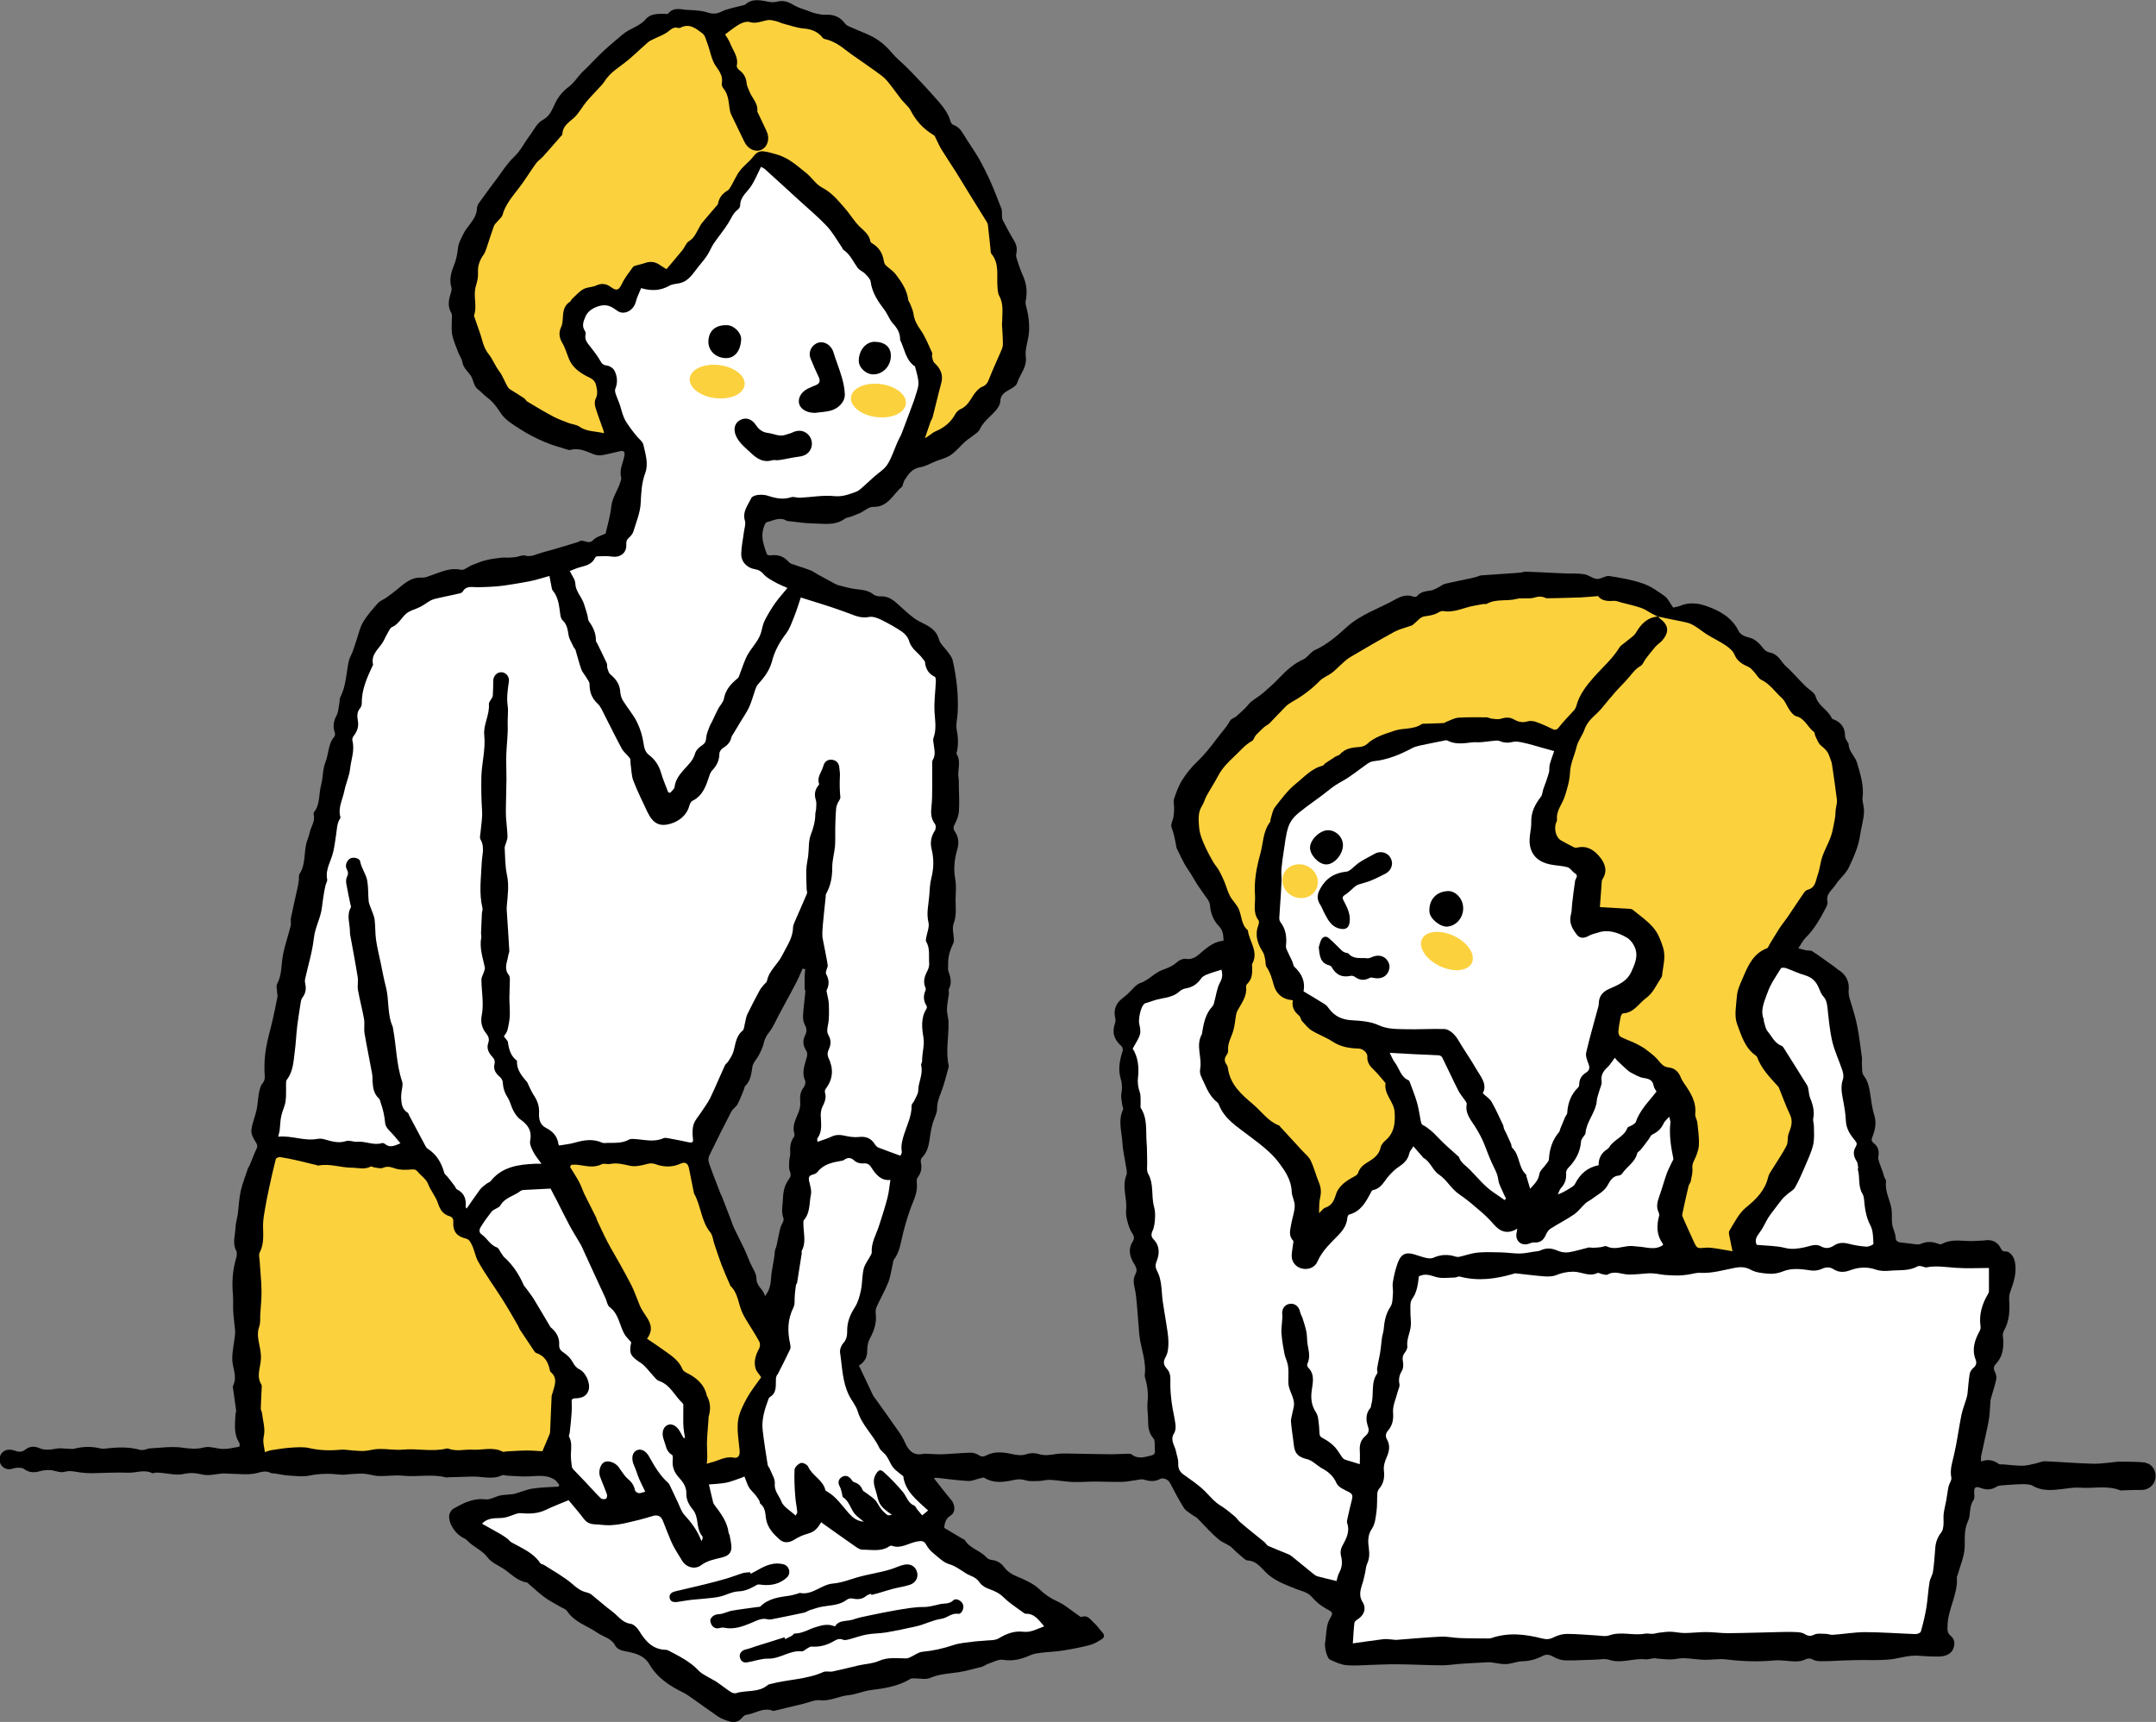<?xml version="1.0" encoding="UTF-8"?>
<svg id="_レイヤー_2" data-name="レイヤー 2" xmlns="http://www.w3.org/2000/svg" viewBox="0 0 265.97 212.45">
  <rect x="0" y="0" width="265.97" height="212.45" fill="#808080" stroke="none"/>
  <defs>
    <style>
      .cls-1 {
        fill: #fcd13e;
      }

      .cls-2 {
        fill: #fff;
      }
    </style>
  </defs>
  <g id="_レイヤー_1-2" data-name="レイヤー 1">
    <g>
      <g>
        <path d="M264.7,180.45c-1.11-.13-2.24-.09-3.36-.12-.02,0-.04.01-.06.01-1.02.09-2.03.27-3.05.25-1.97-.04-3.94-.22-5.91-.3-.41-.02-.83.19-1.25.28-.52.11-1.05.27-1.58.27-.8,0-1.6-.11-2.4-.17-.17-.01-.39.04-.51-.05-.66-.48-1.37-.63-2.19-.3,0-.3-.03-.48,0-.64.31-1.47.66-2.93.94-4.4.13-.65.13-1.33.19-2,.02-.23.01-.48.07-.7.22-.8.5-1.58.67-2.38.06-.29-.02-.67-.16-.94-.2-.38-.17-.68.09-.95.96-1.01,1.03-2.22.89-3.5-.02-.2.03-.44.12-.61.67-1.18.75-2.45.66-3.76-.02-.33,0-.69.11-.99.44-1.22.86-2.45.59-3.78-.14-.69-.64-1.28-1.14-1.27-.36.01-.48-.13-.62-.42-.37-.76-1.07-1.07-1.91-.95-.36.05-.74.04-1.11.07-1.42.13-2.89-.37-4.25.39-.12.07-.34,0-.5-.06-.69-.26-1.36-.27-2.05.03-.17.07-.38.09-.56.07-.6-.06-1.19-.17-1.78-.22-.45-.04-.78-.08-.8-.69-.02-.44-.25-.88-.37-1.32-.06-.23-.07-.47-.08-.71-.02-.47.02-.96-.05-1.42-.17-1.13-.84-2.16-.67-3.37.03-.19-.16-.4-.23-.61-.08-.24-.14-.49-.23-.74-.11-.33-.26-.64-.36-.97-.08-.25-.18-.52-.14-.76.13-.67,0-1.23-.53-1.65-.29-.23-.35-.41-.21-.77.34-.86.54-1.72.25-2.68-.27-.87-.38-1.78-.51-2.68-.12-.81-.28-1.56-.81-2.25-.25-.32-.17-.89-.21-1.35-.03-.28.04-.57,0-.85-.17-1.27-.32-2.54-.56-3.79-.17-.92-.44-1.82-.71-2.71-.18-.62-.43-1.16-.36-1.88.09-.98-.33-1.89-1.26-2.44-.18-.11-.33-.28-.51-.4-.9-.64-1.8-1.3-2.73-1.91-.18-.12-.47-.06-.7-.1-.3-.06-.6-.15-1.02-.26.35-.51.56-.96.89-1.29,1.09-1.07,1.82-2.38,2.52-3.72.12-.22.24-.52.19-.75-.22-.98.61-1.45,1.01-2.09.47-.75,1.24-1.32,1.61-2.1.61-1.27,1.2-2.61,1.4-3.98.14-.98.45-1.93.49-2.92.02-.34-.08-.69-.12-1.03-.03-.21-.09-.43-.07-.63.21-1.53-.26-2.97-.68-4.4-.23-.79-1.02-1.36-1.03-2.28,0-.15-.18-.29-.25-.45-.08-.17-.19-.36-.19-.54,0-.99-.44-1.67-1.36-2.04-.1-.04-.24-.08-.28-.16-.44-1.05-1.66-1.49-1.99-2.69-.14-.5-.83-.85-1.26-1.28-.47-.47-.93-.96-1.39-1.44-.2-.2-.39-.41-.59-.61-.26-.26-.55-.48-.77-.77-.45-.6-.87-1.2-1.7-1.34-.26-.04-.54-.24-.71-.45-.51-.65-1.02-1.22-1.9-1.41-.43-.09-.99-.38-1.16-.74-.84-1.72-2.37-2.55-4.03-3.13-1.02-.36-2.14-.47-3.22-.01-.31.13-.66.16-.85.21-.39-.54-.62-1.11-1.04-1.41-.85-.61-1.74-1.24-2.72-1.57-1.32-.45-2.73-.7-4.12-.91-.48-.07-1.03.4-1.52.36-.53-.04-1.02-.49-1.55-.58-.74-.12-1.52-.07-2.28-.1-.48-.02-.95-.04-1.43-.06-1.2-.06-2.39-.12-3.59-.16-.15,0-.3.08-.45.1-.21.03-.43.04-.65.06-1.44.1-2.88.19-4.33.3-.19.01-.37.13-.56.18-.25.07-.51.13-.76.19-1.04.22-2.09.42-3.13.67-.31.07-.57.32-.86.46-.28.14-.57.31-.87.36-.63.1-1.27.13-1.72.69-.07.09-.29.14-.4.09-.85-.34-1.63-.05-2.33.35-2,1.12-4.23,1.81-5.98,3.41-1.18,1.07-2.39,2.13-3.89,2.81-.4.18-.7.58-1.04.88-.1.08-.2.18-.31.23-1.21.53-2.16,1.38-3.06,2.33-.61.65-1.28,1.24-1.95,1.82-.48.41-1.03.73-1.52,1.12-.25.2-.43.49-.66.72-.38.37-.77.74-1.18,1.09-.23.19-.61.28-.74.51-.48.87-1.16,1.57-1.74,2.35-.71.95-1.42,1.85-2.28,2.67-.72.68-1.36,1.47-1.89,2.3-.45.7-.74,1.52-1.01,2.31-.12.35,0,.77,0,1.16,0,.37-.02.75-.08,1.12-.07.42-.37.91-.24,1.25.31.82.46,1.65.61,2.5.03.15.12.28.19.42.26.53.5,1.07.79,1.59.23.42.52.8.77,1.2.28.45.54.92.82,1.37.22.34.48.66.7,1.01.32.5.84,1.01.87,1.54.07,1.04.45,1.9,1.11,2.59.52.55.53,1.13.56,1.78-.98.1-1.7.58-2.41,1.16-.64.52-1.2,1.25-2.24,1.08-.34-.05-.81.15-1.08.4-.53.49-1.14.73-1.81.97-.99.36-1.67,1.25-2.72,1.61-.61.21-1.06.9-1.59,1.37-.21.19-.43.37-.65.54-.78.58-1.09,1.44-.87,2.37.05.2.06.44,0,.62-.42,1.18-.18,2.05.8,2.92.12.11.17.41.12.57-.37,1.12-.58,2.27-.24,3.41.2.66.19,1.24.08,1.89-.08.44.07.93.12,1.39.02.18.15.4.09.53-.65,1.39-.14,2.8-.07,4.2.04.81.25,1.61.36,2.42.07.51.28,1.09.11,1.52-.55,1.42.12,2.81-.02,4.21-.04.43.01.88.12,1.3.14.54.29,1.11.6,1.56.27.39.33.7.1,1.07-.64,1-.35,1.96.21,2.83.28.44.34.78.12,1.2-.28.54-.25,1.07-.11,1.65.17.69.22,1.41.29,2.13.11,1.18.18,2.37.28,3.55.15,1.73.93,3.38.68,5.17,0,.04,0,.09.01.13.3,1.01.46,2.02.35,3.09-.09.86.08,1.75.07,2.62,0,.74.17,1.38.66,1.94.12.13.13.37.15.56.02.3-.02.61.02.91.04.38-.08.53-.46.63-.83.2-1.63.48-2.41-.14-.1-.08-.3-.08-.45-.08-.78.02-1.56.07-2.34.06-1.28,0-2.56-.05-3.84-.06-.91,0-1.83-.09-2.72.04-.72.11-1.38.23-2.11,0-.45-.14-1.02-.16-1.46,0-.65.23-1.2.13-1.84,0-1.04-.23-2.13-.37-3.13.15-.39.2-.62.21-.99-.03-.29-.19-.7-.3-1.05-.29-1.07.03-2.14.14-3.21.19-.62.03-1.24-.02-1.86-.04-.24,0-.49-.05-.72,0-.99.22-1.63-.22-2.07-1.06-.25-.48-.45-.99-.76-1.43-1.01-1.47-2.06-2.91-3.09-4.36-.09-.12-.2-.24-.26-.37-.57-1.2-1.13-2.39-1.74-3.68.65-.4,1.04-.98,1.02-1.86-.01-.49.1-1.05.33-1.48.53-.97.86-1.95.72-3.07-.03-.27,0-.59.11-.83.46-1.02,1.03-1.99,1.44-3.03.28-.71.37-1.5.55-2.25.04-.18.04-.4.14-.54.76-1.01.86-2.22,1.16-3.38.33-1.25.69-2.51,1.19-3.7.34-.81.58-1.59.47-2.47-.03-.21.02-.49.15-.65.42-.55.5-1.14.36-1.8-.04-.18,0-.46.11-.57.98-.95.91-2.25,1.15-3.44.06-.31.14-.61.23-.91.17-.58.52-1.15.51-1.72,0-.76.25-1.38.51-2.06.39-.99.63-2.05.92-3.08.02-.06,0-.13,0-.2-.4-1.78.04-3.57-.02-5.36-.01-.43-.14-.85-.18-1.28-.03-.27,0-.55.03-.83.05-.46.14-.92.2-1.39.02-.19-.08-.41,0-.56.38-.74.22-1.43-.05-2.15-.11-.29-.03-.66-.04-.99-.04-.94.29-1.77.67-2.6.05-.11.04-.26.03-.39-.02-.65-.24-1.38-.03-1.93.43-1.13.2-2.25.25-3.37.03-.71.08-1.44-.05-2.13-.23-1.25-.1-2.47.25-3.66.23-.8.17-1.54-.29-2.2-.29-.42-.14-.68.05-1.06.24-.47.43-1.01.45-1.52.06-1.06,0-2.13-.02-3.19,0-.26.02-.53-.03-.79-.18-1,.37-2.06-.25-3.02-.02-.03,0-.09.01-.13.23-.92.21-1.83.02-2.78-.14-.69.07-1.45.11-2.18.11-2.2-.13-4.37-.63-6.51-.08-.32-.32-.61-.51-.89-.39-.56-1.01-1.05-1.18-1.67-.36-1.31-1.5-1.71-2.44-2.21-.86-.46-1.5-1.11-2.19-1.72-.75-.66-1.39-1.39-2.51-1.35-.31.01-.7-.05-.93-.24-.67-.54-1.44-.56-2.22-.66-.68-.09-1.34-.28-2.01-.45-.25-.06-.49-.18-.72-.31-.66-.35-1.32-.72-1.98-1.08-.29-.16-.55-.37-.85-.48-.77-.29-1.57-.52-2.34-.8-.14-.05-.27-.15-.36-.26-.57-.64-1.27-.89-2.12-.79-.18.02-.49-.01-.53-.11-.21-.54-.4-1.1-.51-1.67-.08-.41-.09-.86,0-1.27.08-.39.27-1,.52-1.05.77-.17,1.56-.67,2.39-.17.11.06.25.06.39.07.95.1,1.89.26,2.84.27,1.36.02,2.77.32,4-.6.18-.13.46-.14.68-.22.4-.15.81-.3,1.2-.48.53-.25,1.06-.76,1.57-.74,1.86.06,2.44-1.56,3.56-2.47.1-.08.1-.28.16-.43.05-.14.1-.29.18-.42.47-.73.92-1.41,1.91-1.57.65-.1,1.26-.47,1.88-.72.64-.26,1.35-.42,1.91-.8.65-.45,1.16-1.1,1.76-1.64.32-.29.71-.51,1.04-.78.27-.22.62-.42.75-.71.43-.95,1.26-1.54,1.93-2.28.29-.33.6-.78.61-1.18.03-.81.52-1.12,1.11-1.45.37-.21.86-.48.97-.82.34-1.09,1.25-1.93,1.07-3.29-.12-.96.34-1.99.4-3.05.07-1.15-.09-2.18-.38-3.25-.04-.16-.07-.35-.04-.5.23-1.09.14-2.12-.32-3.14-.29-.63-.5-1.29-.72-1.94-.08-.24-.17-.52-.12-.75.14-.59.07-1.1-.25-1.63-.51-.84-.97-1.71-1.42-2.58-.1-.2-.07-.47-.09-.7-.02-.22.03-.45-.05-.65-.43-1.11-.85-2.22-1.33-3.31-.45-1-.93-1.98-1.47-2.93-.58-1.01-1.28-1.96-1.88-2.96-.31-.53-.66-.97-1.26-1.18-.15-.05-.3-.24-.34-.4-.36-1.27-1.23-2.2-2.07-3.14-.68-.77-1.39-1.53-2.1-2.28-.44-.47-.9-.93-1.36-1.39-.57-.56-1.21-1.06-1.71-1.67-.84-1.02-1.83-1.79-3.04-2.31-.8-.34-1.6-.67-2.39-1.02-.13-.06-.26-.17-.35-.29-.59-.82-1.39-1.14-2.39-1.09-.42.02-.85-.07-1.26-.17-.37-.08-.73-.23-1.08-.37-.51-.19-1.06-.33-1.53-.61-.64-.39-1.26-.67-2.04-.48-.33.08-.7.11-1.04.05-1.03-.18-2.06-.51-2.98.33-.06.05-.16.06-.25.08-.9.25-1.85.39-2.67.78-.62.3-1.08.32-1.73.11-.75-.24-1.57-.28-2.37-.31-.85-.03-1.79-.43-2.5.46-.06.08-.29.01-.45.01-.81.02-1.7-.03-2.27.64-.79.94-2.01,1.16-2.9,1.93-.76.65-1.54,1.28-2.27,1.96-.73.68-1.41,1.4-2.11,2.11-.23.23-.48.44-.7.68-.52.57-.95,1.26-1.57,1.71-.76.56-1.29,1.25-1.68,2.06-.38.78-.61,1.53-1.53,2.02-.7.37-1.11,1.31-1.64,2-.64.84-1.07,1.8-1.88,2.55-.83.78-1.44,1.78-2.13,2.7-.72.95-1.42,1.9-2.11,2.87-.15.21-.32.47-.33.7,0,1.39-1.18,2.17-1.71,3.29-.27.57-.58,1.08-.64,1.74-.07.68-.21,1.38-.47,2.02-.37.92-.63,1.81-.33,2.8.06.18,0,.42-.06.62-.28.85-.45,1.69.05,2.53.08.13.07.33.07.5,0,.71-.09,1.45.03,2.14.14.76.48,1.48.75,2.21.15.4.43.76.5,1.17.12.73.64,1.14,1.03,1.68.37.51.32,1.31.93,1.73.05.04.11.08.15.12.32.29.63.61.97.87.71.53,1.19,1.19,1.68,1.94.53.82,1.5,1.4,2.36,1.95.97.62,2,1.15,3.06,1.6.93.4,1.92.65,2.88.96.1.03.22.03.33,0,1.01-.27,1.87.17,2.77.53.32.13.73.18,1.07.13.76-.12,1.5-.34,2.25-.5.45-.1.6.12.52.57-.17.89-.66,1.73-.4,2.68.04.15-.03.35-.08.51-.31,1.05-1.03,1.94-1.14,3.09-.12,1.12-.45,2.21-.7,3.32-.45.22-1.12.38-1.53.8-.6.64-1.21-.18-1.76.18-.14.09-.33.13-.49.18-.54.16-1.08.33-1.62.49-.82.24-1.63.48-2.46.7-.68.18-1.3.58-2.08.37-.34-.09-.76.12-1.15.18-.29.04-.59.06-.88.07-.3.01-.61-.03-.91.01-.63.08-1.27.15-1.88.31-.6.15-1.18.39-1.76.62-.45.18-.94.65-1.32.56-1.32-.29-2.42.25-3.58.65-.4.14-.83.35-1.24.32-1.31-.09-2.14.7-3.03,1.43-.44.36-.9.71-1.37,1.04-.33.24-.76.38-1.02.67-.66.74-1.34,1.5-1.84,2.35-.41.69-.57,1.53-.84,2.3-.16.45-.29.92-.46,1.37-.14.38-.38.74-.46,1.12-.32,1.5-.33,3.07-1.05,4.48-.11.22-.07.51-.12.77-.1.5-.11,1.04-.34,1.47-.37.69-.48,1.34-.23,2.08.05.16.06.41-.03.52-.81.91-.69,2.14-1.12,3.19-.35.86-.28,1.88-.53,2.8-.3,1.11-.09,2.36-.87,3.34-.06.07-.07.22-.04.32.21.84-.37,1.5-.51,2.26-.08.42-.29.82-.39,1.24-.32,1.25-.08,2.62-.84,3.79-.14.21-.06.56-.1.84-.03.21-.06.43-.1.64-.29,1.32-.6,2.64-.87,3.96-.06.31.04.66-.03.97-.3,1.22-.73,2.41-.96,3.64-.22,1.18-.11,2.41-.71,3.53-.14.27-.02.68-.01,1.02,0,.19.08.39.05.57-.19.97-.39,1.94-.61,2.91-.26,1.14-.61,2.27-.8,3.43-.16.96-.23,1.95-.19,2.92.02.53.15.97-.26,1.44-.26.31-.35.79-.43,1.21-.13.68-.14,1.39-.29,2.06-.18.84-.56,1.66-.64,2.5-.05.47.26,1.03.54,1.47.19.3.26.48.1.81-.32.68-.58,1.39-.87,2.09-.04.1-.14.18-.17.28-.31.94-.69,1.86-.91,2.82-.21.94-.24,1.93-.37,2.89-.08.56-.27,1.11-.28,1.67-.03.94-.41,1.89.09,2.84.14.26.06.7-.04,1.02-.41,1.42-.5,2.86-.37,4.33.06.71,0,1.43.04,2.15.05.78.16,1.55.23,2.32.02.21,0,.43-.02.64-.11.95-.32,1.89-.33,2.84-.01,1.1.67,2.18.11,3.32-.07.14-.01.35.01.52.12.86.25,1.71.36,2.57.02.14-.07.3-.08.44-.05,1.2-.26,2.43.47,3.54.08.12.03.48,0,.48-.65.12-1.31.28-1.97.28-.8,0-1.66-.38-2.38-.19-.97.26-1.81.15-2.76.02-1.29-.17-2.63.04-3.94.1-.19,0-.38.12-.57.15-.19.03-.4.09-.58.04-1.32-.37-2.65-.35-4-.2-.3.03-.62.09-.91.02-1.09-.27-2.16-.25-3.24.03-.24.06-.51.01-.76,0-.47,0-.95-.1-1.4-.02-.74.13-1.45.26-2.18-.06-.57-.25-1.19-.23-1.69.18-.4.32-.78.33-1.22.17-.22-.08-.47-.14-.7-.15-.72-.04-1.27.49-1.28,1.2,0,.71.54,1.25,1.26,1.21.3-.02.6-.17.9-.18.28-.01.64-.01.85.14.63.47,1.27.49,1.99.28.4-.12.85-.16,1.27-.13.58.04,1.22.37,1.72.22.74-.22,1.37,0,2.05.08.45.06.91.08,1.36.08,1.49-.02,2.98-.12,4.47-.06.98.04,1.97-.44,2.95.05.11.06.3-.05.45-.06.19,0,.39,0,.58.02.95.07,1.94.35,2.83.15.86-.19,1.54-.13,2.37.07.79.18,1.68-.08,2.52-.14.23-.01.46.03.69.03,1.14,0,2.34.2,3.42-.06.66-.16,1.17-.35,1.79-.03.13.07.3.04.45.06.62.09,1.24.24,1.87.27.8.05,1.64.15,2.41,0,1.31-.27,2.59-.27,3.89-.12.46.05.94-.06,1.41-.08.51-.02,1.03-.07,1.53-.03.58.05,1.15.26,1.73.28.99.03,2-.14,2.98-.04,1.79.19,3.6-.25,5.38.22.08.02.17-.03.26-.03.95-.03,1.89-.04,2.84-.08,1.25-.06,2.53.43,3.76-.16.17-.08.42.03.63.04.86.04,1.73.13,2.59.1,1.16-.04,2.33-.28,3.36.46.2.15.33.4.5.6-.04.07-.08.14-.12.2-1.04.07-2.09.07-3.12.23-.76.11-1.5.43-2.24.64-.2.06-.4.07-.61.09-.4.05-.82.04-1.21.13-.61.14-1.24.54-1.81.48-1.53-.18-2.76.46-3.98,1.17-.25.15-.48.55-.5.84-.07,1.07.84,2.36,1.87,2.8.13.06.26.16.36.27.75.8,1.84,1.17,2.53,2.11.46.62,1.32.95,2,1.41.91.62,1.68,1.49,2.85,1.66.07.01.13.11.2.17.66.56,1.3,1.17,2,1.68.56.41,1.19.72,1.79,1.08.33.2.77.32.96.61.91,1.38,2.49,1.79,3.74,2.67.73.51,1.69.64,2.17,1.55.29.54.91.66,1.52.77,1.05.2,2.11.53,2.69,1.53.98,1.69,2.51,2.69,4.2,3.52.39.19.74.45,1.1.7,1.07.75,2.11,1.52,3.19,2.25.39.26.86.43,1.32.58.63.21,1.21.11,1.66-.44.12-.14.29-.32.46-.34,1.11-.14,2.11-.97,3.32-.51.09.04.22,0,.32-.03,1.13-.27,2.25-.55,3.38-.82.72-.17,1.46-.53,2.14-.45,1.25.14,2.3-.51,3.48-.62.93-.09,1.83-.51,2.76-.63,1.71-.21,3.39-.47,4.9-1.39.11-.07.29-.06.43-.06.67,0,1.42.19,1.99-.05,1.13-.49,2.29-.53,3.46-.7.99-.15,1.96-.43,2.93-.68.27-.07.5-.27.76-.36.61-.2,1.27-.59,1.84-.5,1.25.21,2.32-.09,3.42-.58.4-.18.87-.23,1.31-.29.89-.11,1.78-.13,2.66-.27,1.12-.18,2.24-.39,3.33-.68.54-.14,1.05-.45,1.53-.77.28-.19.27-.51,0-.8-.36-.38-.64-.83-1.03-1.17-.43-.37-.76-1.03-1.53-.72-.08.03-.23-.09-.33-.16-.89-.6-1.71-1.34-2.67-1.77-.84-.38-1.5-.83-2.17-1.47-.78-.74-1.85-1.21-2.87-1.63-.62-.26-1.11-.59-1.49-1.1-.39-.51-.86-.84-1.53-.9-.24-.02-.52-.15-.67-.32-.76-.86-2.03-1.08-2.65-2.12-.06-.1-.22-.14-.33-.2-.75-.44-1.5-.89-2.24-1.33.08-.62.18-1.13.78-1.5.67-.41.59-1.37.07-1.97-.72-.84-1.38-1.73-2.12-2.66.19-.02.3-.05.4-.04,1.28.14,2.56.32,3.84.39.47.03.95-.21,1.43-.32.19-.04.44-.15.57-.07,1.16.72,2.39.53,3.61.27.51-.11.95-.13,1.46.03.51.16,1.1.1,1.66.09.47-.01.94-.17,1.41-.14.9.05,1.8.22,2.7.26.93.04,1.87-.05,2.81-.05,1.12,0,2.24.06,3.36.04.57-.01,1.13-.15,1.7-.22.32-.04.68-.15.97-.06.68.21,1.31.28,1.97-.07.41-.22,1.02.06,1.22.44.56,1.05,1.09,2.11,1.73,3.11.26.41.78.66,1.19.97.15.11.34.18.47.31.9.9,1.73,1.89,2.72,2.68.5.4,1.19.56,1.67,1.07.29.31.61.59.94.86.28.23.59.59.9.61,1.12.05,1.71.99,2.35,1.58,1.03.96,2.24,1.37,3.45,1.87.73.31,1.53.38,2.12,1.07.5.58,1.13,1.1,1.81,1.46.78.42.84.45.37,1.25-.19.32-.29.71-.35,1.09-.1.61-.11,1.24-.22,1.85-.08.47.21,1.86.6,2.05.64.3,1.31.62,2,.69.98.1,1.99,0,2.99-.03,1.12-.03,2.24-.09,3.36-.08,1.83.02,3.66.12,5.49.13.78,0,1.55-.14,2.33-.19,1.15-.08,2.3-.13,3.45-.19.17,0,.34.03.51.05.54.07,1.08.21,1.62.18.67-.04,1.32-.33,1.99-.35.91-.02,1.72-.25,2.51-.66.48-.25.88-.15,1.35.12.43.25.97.42,1.46.43,1.21.03,2.43-.06,3.64-.09.59-.01,1.23-.16,1.75.02,1.51.51,2.97-.23,4.46-.06.34.04.69-.1,1.04-.13.17-.02.34.03.51.05.55.04,1.11.1,1.66.09.51-.01,1.03-.17,1.54-.15.84.02,1.69.18,2.53.2.9.02,1.82-.16,2.7-.05,1.96.25,3.91.31,5.88.13.85-.08,1.73.1,2.6.12.38,0,.8-.03,1.14-.19.41-.2.7-.25,1.13-.01.37.2.88.17,1.32.17.79,0,1.59-.06,2.38-.09.47-.02.95-.03,1.42-.04.23,0,.47-.01.7-.01,1.15-.01,2.31.04,3.45-.06,1.19-.1,2.37-.54,3.54-.48.95.05,1.89.14,2.84.1.71-.03,1.36-.35,1.6-.94.26-.61.18-1.21-.32-1.62-.44-.36-.39-.75-.38-1.22.03-2.07,1.32-3.91,1.15-6.01,0-.1.09-.2.11-.3.31-1.16.84-2.31.86-3.47.02-1.1-.08-2.12.42-3.17.36-.78.08-1.77.66-2.55.15-.21.11-.59.09-.89-.04-.71.15-.87.84-.61.69.26,1.32.22,1.94-.18.17-.11.41-.13.62-.15.84-.06,1.68-.14,2.53-.15.45,0,.96,0,1.33.22,1.2.69,2.48.51,3.71.37.66-.07,1.31-.21,1.99-.16,1.69.14,3.41-.32,5.06.33.11.04.26,0,.39,0,.71-.02,1.42-.06,2.13-.04.93.02,1.68-.55,1.82-1.46.14-.86-.39-1.78-1.25-1.88ZM99.52,130.44c-.23.95-.67,1.86-.2,2.87.1.21-.01.63-.17.84-.46.57-.48,1.18-.43,1.86.03.36-.05.76-.17,1.11-.32.9-.89,1.73-.54,2.77.04.12-.02.31-.1.43-.42.59-.47,1.25-.42,1.95.02.32-.12.64-.13.96-.01.43-.07.89.08,1.27.16.39.12.67-.1.96-.57.75-.73,1.61-.76,2.53-.03.78-.23,1.52.07,2.32.12.31-.29.8-.39,1.22-.18.71-.3,1.44-.46,2.15-.06.25-.2.49-.22.74-.06,1.08-.38,2.13-.45,3.17-.05.85-.16,1.57-.76,2.33-.16-.85-1.05-1.18-1.05-2.17,0-.66-.51-1.32-.79-1.98-.24-.56-.45-1.13-.71-1.68-.41-.86-.85-1.7-1.26-2.56-.15-.31-.25-.64-.37-.97-.39-1.01-.78-2.02-1.17-3.03-.02-.06-.08-.11-.1-.17-.5-1.3-1.01-2.59-1.47-3.9-.09-.26-.07-.64.05-.89.88-1.82,1.78-3.62,2.71-5.41.19-.36.6-.59.79-.95.31-.59.53-1.22.79-1.84.05-.12.05-.29.13-.37.69-.66.76-1.52.9-2.39.08-.52.56-.96.81-1.46.23-.45.47-.93.58-1.42.11-.53.32-.93.67-1.37.5-.64.82-1.43,1.21-2.15.19-.36.38-.72.58-1.08.53-.98,1.07-1.96,1.58-2.95.28-.54.51-1.12.76-1.68.11.02.22.05.33.08-.03.28-.07.55-.08.83-.01.51-.01,1.01,0,1.52,0,.15.11.3.09.44-.09,1-.24,1.99-.29,2.99-.02.37.07.8.25,1.13.24.44.22.82.01,1.24-.34.67-.26,1.29.15,1.92.13.19.13.53.07.77Z"/>
        <path class="cls-2" d="M66.77,143.58c-.34,0-.56,0-.77,0-2.06.1-4.06.36-5.47,2.14-.13.16-.38.21-.54.35-.27.21-.57.42-.77.69-.56.75-1.08,1.53-1.66,2.36-.06-.13-.13-.2-.12-.27.1-.94-.19-1.68-1.09-2.12-.11-.06-.15-.25-.24-.37-.3-.4-.61-.81-.93-1.2-.12-.15-.32-.27-.37-.44-.34-1.24-.94-2.29-2.06-3-.11-.07-.19-.19-.25-.3-.68-1.26-1.35-2.53-2.02-3.79-.06-.12-.09-.29-.18-.34-.68-.41-.77-1.07-.81-1.76-.01-.21,0-.42.02-.62.04-.49.24-1.04.1-1.47-.73-2.14-.71-4.39-1.13-6.57-.01-.06,0-.14-.03-.19-.71-1.57-.42-3.32-.85-4.94-.24-.9-.4-1.81-.59-2.72-.21-1.02-.47-2.03-.62-3.06-.12-.83-.07-1.68-.18-2.52-.06-.46-.29-.89-.44-1.34-.1-.3-.26-.6-.29-.91-.08-.83-.03-1.68-.17-2.5-.14-.84-.72-1.54-.88-2.41-.08-.44-.89-.57-1.25-.35-.42.25-.65.89-.4,1.32.19.34.2.6.02.95-.12.23-.12.56-.08.82.15.87.34,1.73.52,2.6.02.11.09.24.05.32-.57.98-.12,2-.12,3.01,0,.11,0,.22.02.33.32,1.77.66,3.53.94,5.3.08.51-.06,1.05.03,1.56.21,1.2.54,2.38.75,3.59.1.57-.03,1.18.06,1.75.28,1.68.64,3.34.94,5.02.06.3.03.61.05.92.05.78.15,1.53.78,2.1.13.11.16.34.22.52.3.83.48,1.66.56,2.57.05.57.78,1.1,1.21,1.64.21.26.42.51.67.81-.72.3-1.29.59-1.9.09-.09-.08-.26-.15-.37-.12-1.04.33-2.03-.26-3.06-.16-.45.04-.96-.22-1.36-.09-1,.34-1.88,0-2.8-.24-.25-.07-.53-.06-.78-.02-1.61.29-3.12-.44-4.81-.28.08-.35.15-.55.18-.76.07-.6.07-1.21.2-1.8.13-.61.44-1.19.53-1.81.1-.67.04-1.37.06-2.05,0-.2-.02-.46.09-.59.77-1,.82-2.2.97-3.36.15-1.12.19-2.25.33-3.38.12-.98.29-1.96.44-2.94.03-.17.09-.34.19-.47.41-.53.49-1.11.34-1.74-.04-.16-.05-.35-.02-.51.37-1.69.9-3.37,1.09-5.08.15-1.35.85-2.5,1-3.82.06-.56.15-1.12.24-1.69.05-.34.12-.67.2-1.01.06-.25.25-.52.2-.75-.24-1.23.48-2.23.74-3.34.17-.72.26-1.46.37-2.19.1-.68.1-1.39.5-1.99.02-.03.04-.09.03-.13-.34-1.17.28-2.2.49-3.28.18-.91.6-1.79.7-2.7.13-1.16.6-2.29.28-3.49-.04-.16.04-.41.15-.55.45-.56.66-1.17.53-1.89-.1-.54-.13-1.08.28-1.55.13-.15.21-.41.2-.61-.02-1.62.61-3.06,1.27-4.48.05-.1.14-.21.12-.3-.3-1.3.8-1.97,1.3-2.9.16-.31.3-.63.48-.93.17-.28.31-.67.56-.78.78-.34,1.13-1.07,1.68-1.6.48-.45,1.23-.59,1.84-.91.44-.23.83-.55,1.26-.78.3-.15.64-.23.97-.3.87-.2,1.74-.37,2.61-.57.14-.03.31-.12.38-.24.44-.75,1.15-.51,1.79-.52.52-.01,1.04-.02,1.56-.05.55-.03,1.09-.06,1.63-.14,1.15-.17,2.3-.35,3.43-.58.74-.15,1.47-.4,2.27-.62.1.5.16.84.23,1.18.05.21.05.47.18.62.72.86.78,1.91.93,2.95.03.25.11.57.28.72.55.5.63,1.14.74,1.82.09.54.43,1.04.66,1.55.04.1.16.16.19.26.24.8.44,1.62.72,2.41.14.39.46.72.67,1.09.14.24.35.5.35.75,0,.95.26,1.73.99,2.4.39.36.61.92.86,1.41.72,1.39,1.39,2.8,2.14,4.17.24.43.69.75.98,1.16.12.17.06.45.09.68.11.71.1,1.46.35,2.11.5,1.3,1.13,2.56,1.72,3.82.69,1.46,1.53,1.9,2.96,1.44.95-.3,1.9-1,2.21-2.16.06-.23.2-.53.39-.63,1.33-.66,1.7-1.92,2.12-3.18.07-.22.19-.44.34-.6.56-.58.86-1.23.87-2.06,0-.23.23-.55.45-.68.51-.32.89-.69,1.02-1.3.04-.18.18-.34.28-.51.28-.47.56-.94.84-1.4.36-.61.79-1.2,1.08-1.84.31-.69.5-1.43.75-2.14.08-.22.16-.47.32-.64.76-.85,1.45-1.72,1.75-2.88.32-1.24.92-2.35,1.72-3.39.49-.64.75-1.47,1.06-2.23.28-.68.48-1.4.77-2.24.96.3,1.9.59,2.84.89.35.11.7.22,1.05.34.71.25,1.43.49,2.14.76.78.31,1.51.59,2.41.41.45-.09,1.03.13,1.48.35.89.44,1.76.92,2.58,1.48.38.27.75.72.87,1.16.28.99,1.18,1.44,1.7,2.2.09.12.24.24.25.37.08.83.43,1.45,1.21,1.82.11.05.14.37.13.57-.05,1.27-.24,2.54-.16,3.8.07,1.09.26,2.15-.14,3.21-.07.19,0,.43.02.65.08.7.31,1.41-.13,2.09-.04.07-.04.17-.04.26,0,1.02.01,2.05,0,3.07,0,.78,0,1.56-.09,2.34-.09.79-.08,1.51.44,2.19.13.17.11.59-.02.79-.46.73-.61,1.46-.4,2.31.29,1.17.27,2.35-.03,3.53-.18.71-.21,1.45-.26,2.18-.08,1.1-.38,2.17-.1,3.31.14.58-.18,1.27-.28,1.91-.02.15-.08.34-.01.45.52.86.3,1.82.38,2.73.02.3-.09.64-.23.91-.34.65-.55,1.29-.25,2.01.05.11.08.28.03.38-.31.68-.26,1.31.14,1.94.05.08.02.27-.04.36-.7,1.11-.55,2.34-.36,3.5.16,1.01-.18,1.93-.16,2.9,0,.19-.17.4-.12.57.27,1.07-.35,2.03-.36,3.07,0,.44-.32.88-.51,1.31-.09.2-.31.38-.31.57.02,1.24-.53,2.33-.9,3.46-.24.73-.44,1.44-.31,2.23.03.18-.14.4-.17.49-.94-.34-1.83-.66-2.71-1-.18-.07-.35-.26-.46-.44-.47-.73-1.1-.97-1.96-.87-.54.06-1.12-.02-1.66-.14-.6-.14-1.14-.18-1.72.1-.52.25-1.09.41-1.72.64,0-.18-.07-.36-.01-.44.66-.88.43-1.88.41-2.86,0-.33.05-.69.19-.98.28-.58.55-1.14.33-1.82-.04-.14.02-.35.11-.47.94-1.24.95-2.52.29-3.88-.11-.24-.09-.63.04-.88.31-.62.35-1.22,0-1.82-.25-.44-.15-.83-.06-1.3.16-.82.12-1.68.1-2.52-.01-.47-.16-.94-.24-1.42-.02-.11-.07-.24-.03-.32.35-.69.3-1.34-.07-2.01-.06-.11,0-.3.03-.44.04-.17.13-.33.17-.49.06-.2-.64-3.42-.65-3.61-.03-.5,0-1.01.05-1.51.1-1.14.23-2.29.35-3.43.01-.13-.01-.28.04-.38.59-1.03.78-2.13.77-3.32,0-.82.24-1.64.33-2.47.06-.57.03-1.15.04-1.73,0-.45,0-.91.02-1.36.02-.56.04-1.13.09-1.69.02-.21.1-.41.18-.61.11-.26.36-.52.34-.77-.09-.89-.1-1.78-.05-2.67.02-.29-.05-.59-.07-.89-.03-.54-.26-.92-.82-1.04-.54-.11-1.01.18-1.15.73-.18.74-.84,1.36-.53,2.23.03.08-.11.23-.19.33-.37.53-.4,1.07-.21,1.69.1.33.05.7.03,1.06,0,.22-.1.43-.1.65,0,.89-.23,1.69-.55,2.53-.31.8-.22,1.76-.33,2.64-.07.56-.21,1.11-.23,1.68-.03.8.02,1.6.04,2.4,0,.19.11.41.04.56-.49,1.17-1.01,2.32-1.51,3.48-.09.22-.2.46-.21.69-.01,1.32-.78,2.32-1.33,3.44-.54,1.11-1.64,1.88-1.88,3.16-.03.17-.24.3-.36.45-.19.24-.41.46-.55.73-.53.97-1.04,1.96-1.52,2.95-.15.31-.18.67-.27,1-.1.35-.09.83-.32,1.02-.88.72-.85,1.78-1.17,2.71-.13.37-.37.72-.58,1.06-.11.18-.33.31-.42.5-.61,1.33-1.17,2.68-1.8,4-.3.62-.74,1.18-1.11,1.76-.32.49-.75.95-.94,1.49-.17.5-.17,1.1-.11,1.64.06.49.07.73-.52.6-.82-.18-1.65-.34-2.48-.49-.21-.04-.47-.09-.65,0-1.14.51-2.29.17-3.43.1-.26-.02-.57-.06-.77.05-.85.49-1.78.4-2.69.42-.22,0-.47.06-.65-.03-1.14-.51-2.25-.32-3.38,0-.59.17-1.2.23-1.91.35.02.03-.09-.07-.1-.18-.13-.99-.72-1.58-1.58-2.02-.69-.35-.84-1.06-.81-1.75.05-.83-.17-1.54-.63-2.22-.31-.46-.52-1-.77-1.5-.02-.04-.02-.09-.05-.12-.66-.78-1.34-1.54-1.27-2.67-.77-.56-.99-1.38-1.12-2.27-.04-.25-.31-.46-.5-.73.15-.24.37-.49.44-.77.14-.58.26-1.17.29-1.76.03-.75-.05-1.51-.05-2.27,0-.71.06-1.42.06-2.14,0-.21-.01-.48-.13-.63-.65-.8-.18-1.61-.07-2.42.03-.19.14-.39.13-.57-.09-1.63-.2-3.26-.31-4.89-.01-.21-.03-.43,0-.64.11-1.28.3-2.54.02-3.84-.23-1.08-.22-2.21-.28-3.32-.01-.2.11-.41.17-.62.07-.27.2-.55.18-.82-.03-.81-.14-1.61-.19-2.41-.03-.54-.01-1.09,0-1.63.02-1,.05-1.99.06-2.99,0-1.02-.05-2.05-.02-3.07.04-1.22.22-2.45.17-3.67-.03-.78.1-1.6,0-2.31-.15-1.06.01-2.02.15-3.03.08-.58-.36-1.12-.92-1.13-.55-.02-1.01.46-1.01,1.07,0,.62-.02,1.23-.06,1.85,0,.14-.13.27-.2.41-.1.19-.29.4-.28.58.12,1.34-.71,2.57-.57,3.84.19,1.79-.33,3.49-.36,5.25-.02,1.38,0,2.73.09,4.1.06.88-.12,1.78-.19,2.67-.02.28-.13.63-.01.84.56.95.2,1.92.16,2.88-.08,1.87-.36,3.74.09,5.6.05.2-.06.43-.07.64-.04.83-.08,1.65-.11,2.48,0,.17.07.36.03.52-.24,1.27.18,2.46.44,3.68.03.17-.05.36-.1.54-.1.33-.32.66-.32.98,0,.86.12,1.73.15,2.59.02.58.01,1.19-.1,1.75-.18.86-.01,1.61.53,2.28.3.37.43.72.26,1.2-.23.65.05,1.21.49,1.68.25.27.38.52.28.93-.15.63.14,1.13.64,1.54.2.16.38.47.39.71.03.71.24,1.31.62,1.9.3.47.4,1.06.67,1.56.22.41.5.84.87,1.1.95.66,1.46,1.42,1.21,2.65-.08.42.19.96.41,1.39.25.48.61.9,1,1.44Z"/>
        <path class="cls-2" d="M166.89,202.75c.07-.97.1-1.74.19-2.51.02-.17.23-.35.4-.45.81-.52,1.11-1.32.61-2.14-.58-.93-.16-1.74.08-2.6.1-.37.18-.76.26-1.13.07-.31.07-.65.2-.93.29-.62.33-1.22.24-1.91-.11-.83-.19-1.66.38-2.48.39-.57.46-1.4.56-2.13.1-.73.05-1.48.1-2.22.01-.2.1-.43.23-.58.57-.67.68-1.4.58-2.27-.06-.52.12-1.13.35-1.63.34-.76.44-1.46.02-2.2-.23-.41-.12-.76.15-1.08.55-.66.68-1.35.61-2.24-.06-.82.36-1.68.57-2.53.08-.31.28-.65.22-.94-.13-.62-.02-1.12.31-1.67.18-.3.19-.77.12-1.13-.08-.43-.04-.75.23-1.09.17-.21.34-.53.31-.77-.11-.88.34-1.65.42-2.48.07-.64-.06-1.29-.04-1.94,0-.47-.05-1.06.19-1.4.64-.87.74-1.85.85-2.82.73-.39,1.35-.16,2.07.06.73.23,1.57.09,2.36.08.21,0,.44-.17.62-.12,2.25.6,4.44.3,6.62-.34.08-.02.17-.07.25-.06,1.16.12,2.32.28,3.48.37.5.04,1.06.04,1.52-.14.69-.28,1.32-.42,2.1-.43,1.01-.02,1.98.67,3.01.16.13-.07.37.1.56.13.24.04.54.16.7.06.88-.51,1.73-.02,2.59,0,.82.02,1.65-.11,2.48-.15.31-.02.63.02.94.05.34.04.68.12,1.03.15.54.04,1.09.07,1.63.07.39,0,.78-.05,1.17-.1.54-.07,1.07-.26,1.6-.23,1.49.08,2.89-.36,4.32-.63.66-.12,1.26-.1,1.92.26.63.35,1.45.42,2.2.48.55.04,1.16-.05,1.67-.26,1.19-.5,2.36-.31,3.56-.14.43.06.93-.02,1.32-.2.52-.24.98-.24,1.43.04.68.43,1.35.4,2.07.13,1.05-.39,2.09-.45,3.19-.07.52.18,1.13.18,1.68.13,1.16-.11,2.37.07,3.45-.55.13-.07.33-.02.5,0,.19.03.4.17.57.14,1.21-.25,2.41-.03,3.62.05,1.4.1,2.82.02,4.1.02,0,1.03,0,1.96,0,2.89,0,.12-.08.25-.14.36-.73,1.24-1.11,2.56-.89,4.02.03.19-.07.43-.17.61-.58,1.08-.92,2.18-.45,3.4.15.39.12.74-.27,1.05-.22.17-.41.49-.46.77-.13.81-.18,1.64-.27,2.46-.03.23-.1.46-.17.68-.19.64-.45,1.27-.58,1.92-.33,1.66-.54,3.35-.93,5-.21.9-.5,1.74-.31,2.7.07.33-.25.72-.34,1.1-.12.54-.17,1.09-.27,1.64-.1.57-.26,1.13-.33,1.7-.06.47.01.95-.03,1.42-.03.31-.08.67-.26.89-.46.58-.69,1.2-.75,1.93-.07.97-.14,1.95-.28,2.92-.06.44-.36.85-.43,1.3-.17,1.05-.22,2.12-.39,3.17-.17.99-.4,1.97-.68,2.93-.04.16-.43.32-.65.31-2.06-.07-4.13-.23-6.19-.24-1.33,0-2.67.24-4,.33-.32.02-.64-.12-.96-.12-.45,0-.96-.09-1.33.09-.47.23-.77.2-1.19-.06-.26-.17-.62-.22-.94-.24-.58-.04-1.17-.03-1.75-.02-2.27.05-4.53.13-6.8.15-.9,0-1.8-.14-2.7-.14-.89,0-1.78.12-2.66.12-.58,0-1.15-.15-1.73-.16-.49-.01-.98.08-1.47.13-.23.03-.46.12-.7.13-.33.02-.67-.08-.98-.02-1.45.27-2.93-.31-4.39.21-.5.18-1.12.02-1.69,0-1.19-.06-2.38-.19-3.57-.18-.53,0-1.11.18-1.59.42-.49.25-.91.28-1.44.14-2.07-.53-4.15-.77-6.24-.05-.12.04-.26.05-.39.05-1.18-.01-2.35,0-3.53-.05-.78-.03-1.56-.21-2.34-.17-1.81.08-3.61.26-5.41.39-.23.02-.47-.04-.71-.05-.32-.02-.65-.07-.97-.03-1.26.16-2.52.34-3.77.52Z"/>
        <path class="cls-2" d="M97.14,72.54c-.6.74-1.12,1.3-1.55,1.92-.46.66-.87,1.35-1.24,2.07-.21.41-.31.89-.42,1.35-.26,1.08-1.05,1.83-1.6,2.73-.49.8-.74,1.75-1.1,2.64-.06.15-.1.34-.22.43-.83.68-1.51,1.41-1.71,2.54-.08.44-.49.82-.71,1.24-.27.52-.5,1.06-.76,1.59-.08.17-.2.33-.27.51-.17.48-.4.95-.44,1.45-.04.43-.11.69-.51.94-.37.23-.76.63-.87,1.03-.24.88-.89,1.42-1.44,2.05-.52.6-.98,1.22-1.08,2.06-.03.26-.34.48-.53.72-.08-.01-.17-.02-.25-.04-.3-.8-.65-1.59-.89-2.42-.26-.9-.73-1.62-1.47-2.19-.47-.36-.61-.84-.69-1.44-.13-.91-.41-1.83-.82-2.65-.47-.94-1.19-1.76-1.74-2.66-.2-.32-.29-.74-.32-1.12-.07-.91-.55-1.53-1.22-2.09-.19-.16-.28-.48-.36-.74-.06-.2,0-.46-.08-.64-.36-.8-.77-1.59-1.15-2.39-.07-.13-.19-.27-.19-.4.02-.9-.34-1.65-.85-2.36-.15-.2-.12-.53-.2-.79-.14-.49-.28-.98-.45-1.46-.3-.83-1-1.46-1.04-2.44-.02-.5-.42-.97-.68-1.53.46-.17.89-.38,1.35-.49.72-.18,1.4-.38,1.76-1.12.04-.09.15-.19.23-.2.62,0,1.25-.07,1.86.03,1.01.16,1.83-.45,1.77-1.47-.03-.4.07-.65.37-.9.22-.19.43-.47.51-.74.35-1.16.85-2.33.9-3.52.06-1.27.11-2.46.56-3.68.42-1.13.03-2.36-.24-3.52-.09-.37-.51-.66-.78-.99-.27-.34-.56-.67-.81-1.03-.29-.41-.6-.82-.79-1.28-.24-.54-.35-1.13-.55-1.7-.14-.4-.33-.79-.46-1.19-.07-.21-.14-.48-.07-.66.33-.79.26-1.57-.11-2.28-.15-.29-.59-.58-.92-.61-.44-.05-.61-.21-.81-.57-.35-.62-.8-1.2-1.24-1.76-.36-.45-.74-.87-.58-1.52.03-.12,0-.29-.06-.38-.46-.66-.2-1.25.08-1.89.31-.69,1.16-1.14,1.9-1.28.86-.16,1.36.19,1.99.64.84.61,2.01-.03,2.28-1.09.15-.59.44-1.14.66-1.7,1.33.39,2.43.3,3.51-.31.34-.19.79-.21,1.19-.29,1.2-.24,1.72-1.26,2.4-2.09.37-.45.75-.9,1.07-1.39.29-.44.48-.96.77-1.4.59-.86,1.26-1.66,1.82-2.55.36-.58.59-1.24,1.18-1.67.14-.11.28-.33.28-.5,0-1.12.93-1.68,1.43-2.51.43-.7.75-1.47,1.14-2.26.19.11.35.17.47.28,1.39,1.25,2.77,2.51,4.15,3.78,1.18,1.08,2.42,2.11,3.51,3.27.73.78,1.26,1.75,1.87,2.64.06.09.09.23.17.28.83.54,1.19,1.44,1.74,2.2.23.32.68.47.96.77.27.28.62.62.66.98.19,1.37.92,2.43,1.72,3.48.13.17.22.36.33.54.22.37.39.78.68,1.09.53.57.9,1.18.9,1.97,0,.02,0,.05,0,.07.55,1.09.66,2.41,1.73,3.21.03.03.1.04.11.07.16.69.42,1.39.42,2.08,0,.63-.3,1.26-.47,1.89-.04.15-.1.29-.15.43-.47,1.27-.94,2.55-1.43,3.82-.14.37-.35.7-.51,1.06-.42.94-.72,1.96-1.27,2.82-.39.61-1.09,1.02-1.65,1.52-.45.4-.88.82-1.33,1.21-.27.23-.54.51-.87.63-.86.31-1.66.64-2.69.54-1.39-.14-2.82.13-4.24.2-.37.02-.77-.17-1.1-.06-.99.32-1.9.13-2.84-.18-.38-.13-.83-.15-1.23-.11-.3.03-.73.17-.84.39-.41.88-1.13,1.68-.78,2.81.12.41-.07.92-.13,1.38-.11.89-.31,1.78-.33,2.67-.03,1,.72,1.77,1.7,1.92.44.07.76.25,1.08.63.36.42.91.69,1.41.98.46.26.97.46,1.48.69Z"/>
        <path class="cls-1" d="M89.42,4.27c.63-.46,1.18-.93,1.8-1.28.36-.2.89-.38,1.25-.27.82.25,1.5-.12,2.24-.24.33-.05.69.05,1.03.13.29.07.57.22.86.3.86.22,1.71.54,2.58.61.97.08,1.73.4,2.32,1.15.05.06.14.12.22.14,1.1.23,1.99.86,2.85,1.54.15.12.31.24.47.35,1,.7,2,1.39,2.99,2.1.47.34.97.68,1.35,1.11.62.72,1.16,1.52,1.74,2.27.18.24.41.45.61.68.2.23.44.44.57.7.67,1.32,1.61,2.37,2.9,3.12.14.08.2.3.28.46.22.44.41.89.67,1.31.55.9,1.15,1.78,1.72,2.68.62.98,1.21,1.98,1.82,2.96.68,1.1,1.36,2.19,2.04,3.29.07.11.12.24.14.37.11.95.2,1.91.31,2.86.03.24,0,.54.12.7,1.02,1.22.64,2.68.75,4.05.03.39.04.82.22,1.15.57,1.02.36,2.11.36,3.18,0,.13-.03.26-.02.39.04.81.12,1.63.11,2.44,0,.32-.17.65-.3.96-.42.99-.88,1.96-1.28,2.96-.21.52-.32,1.03-.97,1.28-.42.17-.79.6-1.06,1-.45.67-.79,1.4-1.6,1.75-.26.12-.52.36-.66.62-.56,1.03-1.39,1.69-2.46,2.14-.44.19-.79.59-1.29.83.23-.67.45-1.35.69-2.02.07-.2.22-.38.27-.59.36-1.39.67-2.78,1.05-4.16.29-1.05-.09-1.82-.84-2.52-.18-.17-.23-.49-.29-.75-.04-.16.07-.38,0-.52-.44-.94-.82-1.94-1.41-2.78-.44-.63-.78-1.23-.88-2-.06-.44-.27-.85-.43-1.27-.06-.16-.2-.3-.22-.46-.15-1.23-.83-2.21-1.54-3.14-.33-.44-.84-.74-1.24-1.13-.13-.13-.2-.34-.23-.53-.14-.92-.58-1.64-1.38-2.13-.11-.07-.26-.16-.27-.26-.14-.8-.69-1.24-1.25-1.76-.72-.67-1.23-1.58-1.89-2.33-.84-.96-1.63-1.95-2.83-2.57-.76-.39-1.27-1.25-1.96-1.8-1.12-.9-2.19-1.88-3.62-2.28-.55-.16-1.11-.33-1.68-.39-.49-.05-.87.19-1.2.63-.49.64-1.18,1.12-1.67,1.76-.44.57-.72,1.26-1.09,1.89-.12.21-.25.46-.45.57-.58.34-.97.8-1.13,1.46-.02.1-.04.23-.11.3-.62.73-1.25,1.44-1.86,2.18-.18.21-.3.48-.44.72-.33.58-.57,1.2-1.21,1.58-.35.21-.51.74-.79,1.09-.63.77-1.28,1.53-1.98,2.36-.24-.15-.55-.33-.85-.54-.57-.39-1.16-.45-1.81-.22-.32.12-.67.18-1,.28-.16.05-.38.09-.47.21-.48.67-1.01,1.32-1.36,2.06-.37.78-.65.95-1.36.42-.59-.44-1.16-.5-1.84-.19-.48.22-1.1.19-1.55.44-.51.28-.92.76-1.36,1.16-.13.11-.18.32-.32.41-.83.53-.83,1.37-.88,2.21-.02.29-.06.6-.18.86-.35.72-.26,1.35.15,2.04.36.61.54,1.32.82,1.98.41.97,1.21,1.57,2.1,2.05.55.29,1.08.41,1.25,1.24.13.61.19,1.05-.09,1.61-.14.29-.11.74,0,1.07.29.95.65,1.88.98,2.82.03.08.03.16.06.33-1.06-.27-2.13-.17-3.05-.82-.35-.25-.86-.27-1.28-.43-.67-.26-1.34-.49-1.97-.83-1.07-.57-2.11-1.2-3.15-1.82-.16-.09-.24-.31-.4-.42-.44-.3-.9-.56-1.34-.85-.23-.15-.53-.28-.66-.5-.39-.65-.63-1.4-1.08-1.99-.51-.67-.8-1.49-1.29-2.09-.7-.86-.79-1.85-1.14-2.79-.23-.63-.44-1.27-.66-1.9,0-.02-.02-.05-.02-.06.44-1.2-.14-2.46.24-3.67.16-.52.29-1.08.26-1.61-.05-.86.2-1.57.69-2.25.2-.27.29-.63.41-.96.29-.86.55-1.72.86-2.57.09-.25.34-.43.51-.65.19-.24.48-.45.55-.71.36-1.32,1.24-2.3,2.04-3.35.75-.98,1.39-2.05,2.12-3.05.22-.31.58-.52.84-.81.73-.81,1.44-1.64,2.16-2.46.09-.1.22-.21.23-.31.03-1,.77-1.43,1.42-2.01.6-.54.99-1.31,1.51-1.95.45-.55.96-1.05,1.44-1.58.29-.32.61-.63.84-.99.76-1.2,2.01-1.84,3.04-2.73.77-.66,1.51-1.38,2.28-2.05.21-.19.49-.3.74-.43.56-.28,1.16-.48,1.66-.83.43-.3.76-.73,1.37-.53.07.02.18,0,.26-.03,1.12-.6,1.95.12,2.73.71.33.25.44.82.61,1.26.35.94.49,2.01,1.05,2.79.51.71.88,1.29.71,2.16-.03.18.1.44.23.6.59.73.61,1.61.74,2.47.04.24.08.48.18.69.54,1.14,1.09,2.27,1.65,3.41.43.89,1.36,1.31,2.1.96.77-.37,1.06-1.36.64-2.27-.32-.7-.65-1.38-.98-2.08-.06-.14-.18-.29-.17-.42.09-.99-.68-1.63-.99-2.45-.12-.32-.3-.64-.33-.97-.06-.68-.33-1.2-.88-1.61-.17-.12-.37-.4-.34-.56.25-1.08-.47-1.87-.81-2.76-.16-.42-.44-.79-.63-1.11Z"/>
        <path class="cls-2" d="M164.83,195.05c-.79-.19-1.55-.36-2.31-.57-.18-.05-.35-.18-.5-.3-.9-.72-1.78-1.45-2.68-2.18-.13-.11-.29-.2-.45-.26-.81-.34-1.64-.65-2.45-1.01-.18-.08-.27-.31-.43-.45-.42-.35-.86-.69-1.29-1.04-.59-.48-1.19-.96-1.76-1.46-.24-.21-.41-.51-.66-.71-.57-.47-1.13-.95-1.76-1.33-.75-.46-1.26-1.12-1.86-1.72-.8-.81-1.78-1.44-2.71-2.12-.49-.36-.65-.8-.62-1.41.02-.47-.19-.95-.28-1.43-.14-.73-.77-1.39-.23-2.23.18-.28.22-.73.17-1.08-.11-.89-.34-1.76-.46-2.65-.11-.88-.2-1.76-.17-2.64.02-.6-.01-1.12-.43-1.59-.39-.43-.52-.83-.15-1.45.3-.52.35-1.25.34-1.88-.01-.82-.18-1.64-.3-2.46-.13-.86-.29-1.71-.41-2.57-.09-.69-.1-1.39-.2-2.07-.08-.5-.18-1.03-.41-1.47-.23-.45-.37-.77-.15-1.31.38-.94.44-1.93-.37-2.76-.3-.32-.31-.62-.11-1.06.22-.48.27-1.05.3-1.58.03-.45,0-.93-.12-1.37-.38-1.34.01-2.8-.74-4.09-.21-.37-.09-.93-.11-1.41-.03-.81,0-1.63-.07-2.43-.12-1.44.14-2.94-.72-4.26-.08-.13,0-.36-.02-.54-.02-.47.04-.97-.1-1.39-.2-.61-.3-1.16-.22-1.82.14-1.28,0-2.56-.66-3.57.32-.6.7-1.13.89-1.72.12-.38.03-.87-.07-1.28-.15-.57.15-2.09.57-2.48.03-.03.05-.08.09-.09.69-.21,1.37-.49,2.08-.61.84-.15,1.62-.32,2.27-.92.19-.18.48-.29.75-.34.81-.13,1.4-.55,1.87-1.22.15-.22.43-.38.69-.48.58-.23,1.18-.4,1.81-.6.18.64.1,1.08-.19,1.61-.36.67-.45,1.49-.66,2.24-.06.22-.09.5-.24.65-.9.95-1.11,2.16-1.31,3.37,0,.02,0,.05,0,.07-.82,1.4.05,2.9-.23,4.33-.05.28,0,.64.12.89.55,1.11.91,2.34,1.95,3.16.12.09.21.23.26.37.68,1.73,2.22,2.66,3.57,3.7,1.35,1.03,2.77,2.04,3.77,3.36.77,1.02,1.59,2.19,1.63,3.64.02.59.39,1.18.37,1.76-.02.75-.3,1.48-.43,2.23-.11.69-.38,1.4.23,2.04.09.09,0,.37-.02.56-.05.48-.17.95-.15,1.42.04.77.62,1.36,1.35,1.49.75.14,1.51-.16,1.82-.87.59-1.36,1.66-2.31,2.65-3.34.55-.58.98-1.23,1.04-2.07.01-.14.12-.37.22-.4,1.44-.37,2.06-1.54,2.68-2.71.06-.11.14-.29.23-.3,1.08-.18,1.42-1.16,2.05-1.83.36-.39.75-.78,1.19-1.07.64-.41,1.12-.88,1.28-1.66.05-.25.27-.46.5-.85.44.51.79.91,1.13,1.3.03.03.04.09.08.11.89.46,1.16,1.55,1.91,2.05,1.02.68,1.54,1.8,2.55,2.47.97.65,1.85,1.43,2.74,2.19.52.45,1.01.94,1.46,1.46.81.95,1.71,1.33,2.95.58-.05.3-.09.47-.11.63-.11.95.65,1.54,1.56,1.22.2-.07.42-.17.62-.15.76.07,1.18-.3,1.46-.96.12-.28.32-.58.57-.74.95-.61,1.96-1.11,2.89-1.75.54-.38.95-.94,1.44-1.4.2-.18.47-.29.69-.45.68-.53,1.55-.95,1.96-1.65.39-.67.64-1.24,1.48-1.31.13-.01.3-.13.38-.24.57-.86,1.59-1.39,1.85-2.49.04-.17.3-.28.43-.44.33-.41.65-.84.96-1.26.16-.21.27-.53.49-.63.65-.31,1.11-.74,1.4-1.4.12-.26.38-.45.67-.79.07.33.17.52.15.69-.18,1.52.06,3,.36,4.47.03.14-.13.33-.2.49-.21.47-.46.92-.63,1.4-.33.94-.59,1.91-.93,2.85-.23.64-.37,1.26-.05,1.91.06.13.09.31.05.44-.32,1.19-.32,2.34.44,3.39.05.06.04.16.05.19-1.02.71-2.08.23-3.12.19-.33-.01-.65-.09-.98-.07-.95.05-1.88.52-2.85.04-.19-.09-.5.08-.76.11-.31.04-.63.06-.95.07-.19,0-.4-.07-.58-.02-.81.19-1.61.46-2.43.58-.44.06-.95-.03-1.36-.21-.72-.32-1.37-.36-2.08-.03-.25.12-.54.12-.82.16-.6.09-1.19.23-1.79.23-.73,0-1.46-.12-2.19-.14-.98-.02-1.96-.07-2.93.02-.77.07-1.52.35-2.28.52-.14.03-.31.03-.44-.01-.95-.32-1.87-.28-2.8.14-.25.11-.59.07-.88.01-.49-.11-.95-.29-1.43-.43-1.35-.4-1.79.18-2.18,1.4-.22.68-.38,1.39-.49,2.1-.07.42.06.86.02,1.29-.05.57-.02,1.24-.31,1.67-.6.89-.75,1.84-.84,2.85-.03.29-.14.58-.19.87-.07.49-.11.98-.17,1.46-.04.31-.09.61-.15.91-.1.52-.22,1.03-.3,1.56-.03.19.11.45.02.57-.84,1.18-.35,2.6-.74,3.86-.04.12-.01.29-.09.38-.64.75-.57,1.56-.28,2.42.14.43,0,.76-.34,1.05-.57.48-.75,1.09-.7,1.82.04.55,0,1.11,0,1.67-.72-.22-1.26-.38-1.79-.55-.12-.04-.24-.12-.32-.21-.35-.47-.62-1-1.02-1.41-.4-.41-.88-.75-1.39-1.02-.29-.15-.44-.26-.45-.6-.02-.63-.08-1.25-.17-1.87-.04-.27-.15-.56-.3-.79-.49-.77-.61-1.55-.51-2.47.1-.99.49-2.1-.41-2.99-.1-.1-.17-.37-.11-.48.46-.91.08-1.81-.01-2.71-.04-.43-.03-.87-.12-1.29-.11-.53-.28-1.05-.44-1.56-.09-.28-.26-.54-.32-.82-.15-.7-.65-1.11-1.3-1.01-.64.1-1,.67-.9,1.37.03.22-.01.46-.02.69-.03.54-.13,1.08-.08,1.62.07.82.2,1.64.36,2.45.08.44.3.86.4,1.3.08.31.09.64.1.96.01.51-.04,1.02,0,1.52.1.96.86,1.78.65,2.82-.06.27-.13.54-.18.81-.06.34-.19.69-.16,1.02.08.95.25,1.89.35,2.84.12,1.12.57,1.5,1.66,1.77.59.15,1.09.66,1.63,1.01.02.01.03.03.05.04.85.43,1.52.97,1.94,1.92.22.51,1,.8,1.57,1.11.41.22.42.48.33.86-.19.76-.37,1.52-.54,2.29-.05.21-.12.46-.06.65.39,1.12-.16,2-.65,2.92-.16.31-.2.77-.11,1.11.19.74.16,1.41-.22,2.09-.16.29-.22.65-.35,1.07Z"/>
        <path class="cls-1" d="M204.54,76.07c1.13.23,2.25.48,3.38.7,1.08.21,1.82,1,2.71,1.54.75.46,1.56.85,2.29,1.34.41.28.86.66,1.04,1.1.35.85,1.01,1.21,1.77,1.55.26.12.46.39.67.61.29.31.5.77.86.95,1.08.52,1.72,1.51,2.56,2.27.42.38.61,1,.95,1.48.21.29.49.67.8.75,1.1.27,1.41,1.37,2.21,1.95.11.08.08.33.16.48.2.4.35.89.67,1.17.42.36.84.68,1.02,1.22.13.37.31.74.37,1.13.23,1.46.42,2.92.61,4.38.02.17-.01.34-.03.51-.05.35-.15.69-.15,1.03,0,.67-.19,1.3-.3,1.94-.2,1.26-.86,2.27-1.28,3.4-.28.75-.33,1.58-.6,2.33-.26.7-.25,1.61-1.23,1.87-.18.05-.36.2-.46.35-.69,1-1.36,2.02-2.04,3.03-.31.45-.66.86-.96,1.32-.45.69-.87,1.4-1.3,2.11-.09.14-.14.37-.27.41-1.59.6-2.27,1.97-2.87,3.39-.35.82-.79,1.67-.85,2.53-.09,1.15-.35,2.46.03,3.46.52,1.37.95,2.94,2.31,3.87.07.05.13.13.16.2.52,1.41,1.54,2.46,2.52,3.54.06.06.13.13.16.21.45,1.1.84,2.23,1.35,3.29.42.86.17,1.57-.14,2.36-.18.47-.05,1.08-.27,1.52-.49.96-1.12,1.85-1.68,2.77-.21.35-.49.7-.58,1.09-.39,1.64-1.44,2.71-2.72,3.74-.89.72-1.45,1.88-2.07,2.89-.14.23.02.67.08,1.01.08.46.18.91.31,1.52-.86-.15-1.55-.28-2.25-.38-.36-.05-.74-.09-1.1-.06-1.03.1-1.03.12-1.47-.84-.43-.95-.87-1.9-1.29-2.86-.06-.13-.12-.3-.09-.43.25-1.17.5-2.33.78-3.49.05-.21.23-.38.27-.59.1-.52.25-1.06.2-1.58-.04-.38.04-.62.2-.95.29-.6.56-1.26.6-1.91.05-.92-.09-1.85-.19-2.78-.04-.36-.3-.73-.26-1.07.16-1.5-.59-2.65-1.38-3.79-.16-.23-.31-.48-.41-.74-.27-.67-.76-1.14-1.45-1.2-.81-.07-1.09-.68-1.55-1.15-.4-.41-.87-.75-1.32-1.1-.18-.15-.39-.26-.6-.38-.32-.18-.64-.35-.98-.5-.51-.23-1.05-.4-1.54-.68-.16-.09-.26-.42-.25-.62.05-.61.16-1.22.28-1.82.03-.16.18-.42.29-.43,1.35-.07,1.94-1.23,2.87-1.91.84-.62,1.2-1.52,1.74-2.33.08-.13.19-.27.21-.41.1-1.15.5-2.25.12-3.48-.29-.92-.63-1.8-1.23-2.48-.72-.83-1.65-1.48-2.52-2.18-.16-.13-.46-.11-.7-.13-1.14-.07-2.27-.13-3.34-.19.08-1.14.15-2.15.23-3.17,0-.1.05-.22.11-.31.64-1.01.28-1.94-.37-2.73-.67-.81-1.52-1.4-2.69-1.15-.14.03-.32.05-.43,0-.56-.27-1.11-.57-1.65-.87-.56-.31-.86-1.25-.65-2.05.04-.17.18-.34.16-.5-.13-1.1.63-1.9.94-2.84.32-.99.62-1.97.67-3.06.04-1.02.54-2.01.78-3.02.19-.83.76-1.49,1.01-2.24.41-1.18,1.39-1.73,2.1-2.58.57-.69,1.13-1.38,1.72-2.05.55-.62,1.16-1.19,1.69-1.83.42-.5.78-1.01,1.38-1.34.29-.16.42-.59.64-.88.39-.51.79-1.02,1.21-1.51.26-.29.61-.5.86-.79.88-1.05.77-1.89-.33-2.71-.08-.06-.12-.17-.18-.25h0Z"/>
        <path class="cls-2" d="M188.77,146.69c-.17-.58-.32-1.06-.46-1.54-.02-.08-.01-.2-.07-.25-.96-.89-.73-2.39-1.69-3.28-.11-.1-.08-.33-.14-.48-.2-.47-.42-.93-.63-1.39-.08-.17-.19-.33-.25-.51-.05-.14-.04-.31-.11-.44-.46-.96-.88-1.93-1.41-2.85-.22-.39-.66-.66-1.09-1.06.59-1.1-.22-2-.77-2.94-.58-1-1.22-1.96-1.84-2.94-.3-.47-.55-.99-.93-1.38-.31-.32-.78-.66-1.2-.67-1.63-.05-3.27.07-4.91.02-1.07-.03-2.12,0-3.19-.49-.99-.46-2.19-.55-3.31-.61-1.18-.07-2.1-.47-2.8-1.41-.14-.19-.29-.4-.48-.53-.87-.55-1.76-1.08-2.68-1.63.24-1.19-.22-2.17-1.11-3.01-.17-.16-.18-.47-.29-.71-.19-.41-.4-.81-.58-1.22-.09-.2-.22-.43-.19-.64.12-1.09,0-2.09-.7-2.99-.1-.13-.13-.36-.12-.54.05-.95.13-1.89.19-2.84.04-.59.07-1.17.09-1.76.01-.45-.06-.91-.02-1.36.07-.75.17-1.5.29-2.25.16-1,.25-2.03.57-2.99.21-.62.68-1.23,1.19-1.65,1.27-1.04,2.67-1.94,3.94-2.98.49-.4.99-.7,1.53-1,1.08-.6,2.04-1.41,3.06-2.12.22-.15.5-.3.76-.33,1.73-.17,3.29-.82,4.8-1.62.24-.13.51-.22.78-.28.99-.22,1.99-.41,2.99-.61.18-.04.41-.12.55-.05,1,.53,2.04.35,3.08.23.37-.04.74.01,1.11-.02.45-.03.89-.11,1.34-.15.3-.02.65-.1.91,0,.56.24,1.06.26,1.65.12.4-.1.87,0,1.29.09.76.17,1.52.4,2.27.61.51.14,1.03.29,1.54.43-.22.65-.42,1.15-.55,1.67-.08.29-.02.61-.08.9-.09.38-.23.75-.35,1.13-.12.34-.26.67-.37,1.01-.1.3-.1.67-.28.91-.72.94-1.24,1.9-1.2,3.16.03.94-.33,1.85-.16,2.85.22,1.31,1.13,2.07,2.48,2.35.71.15,1.46.15,2.16.35.34.09.56.53.89.73.53.33.09.63.04.95-.14.92-.25,1.85-.36,2.78-.06.45-.03.92-.15,1.36-.29,1.02.18,1.8.75,2.53.36.47.92.42,1.49.09.32-.19.71-.25,1.07-.37,1.31-.45,2.52,0,3.6.62.51.3.96.99,1.1,1.59.21.9-.18,1.78-.57,2.63-.56,1.23-1.7,1.63-2.78,2.12-.81.37-1.22.92-1.23,1.82,0,.23-.09.46-.15.69-.47,1.77-.99,3.53-1.4,5.31-.1.42.1.94.27,1.37.2.49.15.84-.28,1.11-.55.34-.85.8-.85,1.46,0,.12-.04.28-.12.36-.9.87-1.29,1.94-1.36,3.16,0,.18-.19.34-.26.51-.2.47-.4.94-.59,1.42-.06.14-.06.32-.15.42-.83.97-1.19,2.11-1.26,3.37-.01.23-.25.45-.4.67-.27.39-.72.74-.78,1.15-.11.77-.59,1.22-1.13,1.81Z"/>
        <path class="cls-1" d="M32.68,179.16c-.08-.67-.3-1.24-.13-2,.2-.9-.13-1.92-.24-2.88-.02-.17-.15-.33-.14-.49.02-.84.08-1.68.11-2.52,0-.15.04-.34-.04-.45-.65-1.06-.09-2.12-.05-3.18.02-.39-.03-.78-.09-1.16-.15-.93-.48-1.83-.12-2.81.17-.47.1-1.04.13-1.56.06-.97.17-1.95.15-2.92-.02-1.21-.16-2.42-.23-3.64-.02-.34-.14-.75,0-1.01.57-1.07.43-2.19.42-3.32,0-.69.12-1.38.24-2.06.14-.85.32-1.7.5-2.55.26-1.2.52-2.4.83-3.59.03-.13.36-.29.53-.26.69.1,1.38.25,2.06.4.84.19,1.67.41,2.51.61.06.02.13.04.19.03,1.39-.27,2.73.27,4.1.27.77,0,1.55.27,2.31-.14.11-.06.32.09.49.11.34.04.74.17,1.02.05.56-.25,1-.1,1.54.08.61.2,1.31.17,1.97.12.35-.03.55-.01.78.26.42.52,1.07.93,1.29,1.52.32.84.92,1.52,1.19,2.31.28.83.6,1.42,1.45,1.67.36.11.5.33.47.74-.07,1.09.42,1.75,1.48,2,.44.1.57.33.77.72.36.68.45,1.47.8,2.1.91,1.63,2.02,3.14,3.02,4.72.67,1.06,1.29,2.15,1.92,3.24.08.13.11.29.19.42.6.9,1.2,1.8,1.8,2.7.06.09.14.2.23.23,1.05.34,1.51,1.13,1.7,2.14.02.08.06.18.12.23.91.78.45,1.67.22,2.55-.04.15-.11.29-.12.44-.07,1.47-.12,2.93-.19,4.4,0,.12-.05.25-.1.36-.26.62-.52,1.24-.85,2.01-.47-.02-1.18-.09-1.88-.09-.84,0-1.68.07-2.52.11-.17,0-.38.1-.51.03-1.2-.62-2.46-.17-3.69-.24-.99-.06-1.99.25-2.97-.12-.08-.03-.18-.04-.26-.02-1.78.43-3.59-.04-5.38.13-.96.09-1.95-.1-2.92-.08-.6,0-1.2.2-1.8.24-.51.03-1.02-.03-1.53-.06-.47-.03-.95-.13-1.41-.09-1.31.13-2.59.1-3.89-.2-.69-.16-1.44-.1-2.16-.06-.84.05-1.68.19-2.52.32-.27.04-.53.16-.85.26Z"/>
        <path class="cls-1" d="M204.55,76.06c-1.31.11-2.09.89-2.72,1.98-.28.48-.85.78-1.29,1.17-.26.23-.6.41-.77.69-.87,1.42-2.14,2.49-3.22,3.73-.91,1.04-1.74,2.13-2.1,3.5-.05.18-.15.37-.28.51-.62.7-1.29,1.35-1.86,2.09-.32.41-.54.35-.91.16-.64-.32-1.3-.61-1.97-.84-.32-.11-.72-.13-1.03-.04-.6.18-1.12.05-1.62-.24-.54-.31-1.06-.27-1.64-.09-.33.11-.74.02-1.1-.01-.23-.02-.46-.17-.69-.17-1.15,0-2.31-.03-3.45.05-.5.04-.97.32-1.46.5-.12.04-.23.15-.34.16-.74.04-1.48.05-2.22.08-.17,0-.39-.02-.51.06-1.02.69-2.25.44-3.33.8-1.21.41-2.46.76-3.44,1.68-.23.21-.62.32-.95.34-.9.05-1.74.2-2.38.92-.12.13-.35.15-.51.25-.43.27-.86.55-1.27.83-.12.08-.2.27-.32.3-1.39.34-2.3,1.42-3.34,2.25-.98.79-1.76,1.85-2.54,2.86-.31.4-.38.99-.55,1.5-.03.1,0,.24-.05.32-.9,1.17-.85,2.64-1.22,3.97-.46,1.63-.78,3.35-.65,5.07.08,1.04-.31,2.16.44,3.12.1.13.03.43-.04.63-.45,1.22-.07,2.27.58,3.29.17.26.21.61.28.93.07.3,0,.66.16.89.47.68.67,1.43.89,2.22.3,1.09,1.07,1.79,2.36,1.89-.17.81.16,1.4.76,1.89.19.15.21.49.37.68.37.41.73.87,1.19,1.16.83.51,1.77.84,2.58,1.37,1,.66,2.09.83,3.23.86.48.01,1.09.51,1.06.98-.05.72.3,1.18.79,1.64.52.49.95,1.07,1.42,1.6.01.02.03.04.03.06-.21,1.37,1.04,2.28,1.12,3.53.09,1.29,0,2.57-1.11,3.51-.26.22-.53.53-.6.84-.2.98-.92,1.45-1.67,1.9-.53.32-.94.69-1.13,1.3-.05.17-.27.32-.44.41-.98.53-1.96,1.15-2.29,2.24-.24.79-.51,1.36-1.33,1.63-.24.08-.42.36-.75.66.03-.68-.01-1.24.11-1.76.16-.69.17-1.31-.11-1.98-.38-.9-.61-1.86-1.03-2.74-.24-.5-.74-.88-1.13-1.31-.29-.32-.59-.64-.88-.96-.57-.62-1.15-1.25-1.72-1.87-.06-.06-.11-.16-.18-.19-1.35-.51-2.14-1.72-3.18-2.6-1.42-1.19-2.86-2.44-3.12-4.47-.02-.15-.07-.31-.16-.43-.3-.41-.31-.78,0-1.2.11-.15.2-.37.18-.55-.08-.9.4-1.63.64-2.44.19-.64.23-1.32.35-1.98.03-.19.1-.37.19-.54.5-.91,1.18-1.76,1.04-2.91-.01-.11.05-.27.14-.35.6-.58.64-1.31.61-2.07,0-.13-.06-.29,0-.39.84-1.52-.37-2.77-.53-4.15-.83-.69-.74-1.76-1.13-2.63-.26-.58-.77-1.03-1.07-1.59-.3-.56-.45-1.19-.7-1.78-.2-.47-.41-.93-.66-1.38-.2-.36-.49-.67-.7-1.02-.32-.56-.64-1.13-.91-1.71-.4-.87-.79-1.71-.86-2.74-.06-.92-.13-1.72.38-2.52.24-.37.34-.83.55-1.21.45-.82.97-1.6,1.4-2.42.51-.99,1.25-1.74,2.06-2.49.7-.65,1.29-1.4,2.15-1.87.22-.12.28-.49.46-.7.33-.36.69-.69,1.05-1.02.19-.17.46-.27.64-.45.67-.68,1.32-1.4,1.99-2.07.24-.24.54-.44.84-.61,1.25-.7,2.38-1.54,3.38-2.57.4-.41.99-.62,1.46-.96.38-.28.71-.64,1.07-.96.39-.34.76-.73,1.2-.99,1.81-1.07,3.63-2.13,5.47-3.14.57-.31,1.23-.46,1.84-.68.14-.05.31-.08.43-.17.47-.36.9-.97,1.41-1.05.59-.09,1.14-.14,1.67-.44.2-.12.46-.25.67-.22,1.37.25,2.56-.45,3.84-.66.38-.06.76-.15,1.15-.21.13-.02.29.04.39-.02,1.16-.66,2.48-.28,3.69-.61.34-.1.73-.05,1.09-.07.33-.02.67.03.98-.06.5-.16.96-.23,1.46,0,.17.08.39.05.58.05,1.26-.03,2.51-.05,3.77-.1.66-.03,1.31-.1,2.17-.17.34.53,1.07.67,1.92.59.31-.03.64.13.95.21.82.21,1.65.39,2.45.67.5.17.95.51,1.42.76.23.12.46.23.7.34,0,0,.01-.01.01-.01Z"/>
        <path class="cls-2" d="M101.33,187.84c1.42,1.01,2.85,2.03,4.3,3.04.23.16.52.32.78.32,1.11-.02,2.27.28,3.3-.42.08-.06.22-.1.3-.07,1.15.43,2.11-.36,3.16-.53.54-.09.83-.09,1.11.44.22.41.56.78.93,1.07.59.48,1.18,1.09,1.88,1.29,1.04.3,1.75,1.07,2.7,1.45.45.18.8.42,1.1.86.24.36.73.62,1.16.77.67.24,1.24.5,1.77,1.03.72.71,1.6,1.26,2.42,1.87.09.06.2.14.29.14,1.12-.04,1.63.82,2.28,1.55-.85.31-1.61.79-2.6.67-1.06-.12-2.03.22-2.97.8-.5.31-1.25.23-1.88.31-.45.05-.9.05-1.35.12-.8.11-1.62.16-2.38.41-1.25.42-2.51.71-3.82.83-.53.05-1.02.45-1.53.68-.15.07-.32.14-.48.14-1.14,0-2.27-.19-3.4.32-.74.33-1.6.35-2.41.53-1.09.25-2.17.53-3.26.76-.38.08-.83-.08-1.16.07-2.08.93-4.37.9-6.53,1.48-.11.03-.23.04-.31.11-1.14.99-2.64.61-3.94,1.02-.19.06-.48-.04-.66-.16-.58-.38-1.13-.82-1.71-1.22-.29-.2-.61-.33-.91-.52-.44-.27-.95-.49-1.3-.86-1.06-1.13-2.41-1.8-3.75-2.5-.1-.05-.21-.09-.31-.09-1.63-.03-2.52-1.06-3.3-2.33-.23-.38-.67-.83-1.07-.88-1.02-.14-1.51-.96-2.22-1.49-.89-.66-1.72-1.41-2.59-2.11-.16-.13-.39-.22-.59-.27-.7-.15-1.2-.54-1.75-1.02-1.06-.92-2.33-1.6-3.52-2.37-.14-.09-.38-.1-.46-.22-.87-1.31-2.28-1.85-3.56-2.57-.2-.11-.34-.34-.53-.48-.33-.24-.68-.46-1.03-.66-.68-.39-1.36-.76-2.07-1.16.85-.87,1.79-.61,2.66-.73.52-.07,1.01-.31,1.51-.47.17-.05.36-.11.54-.1,1.08.09,2.13.09,3.15-.4.89-.43,1.82-.78,2.82-1.2.56.68,1.26,1.48,1.9,2.32.36.47.8.64,1.36.66.61.02,1.22.13,1.83.11.69-.03,1.39-.13,2.06-.29,1.06-.24,2.12-.5,3.16-.83.64-.2,1.05-.06,1.31.54.15.36.28.73.43,1.09.27.66.52,1.34.84,1.98.33.65.75,1.26,1.12,1.89.48.81,1.59,1.13,2.33.56.79-.6,1.71-.74,2.61-.97.7-.18,1.13-.51,1.14-1.22,0-.51-.14-1.02-.23-1.54-.01-.08-.1-.16-.11-.24-.16-1.39-.98-2.44-1.78-3.51-.06-.08-.11-.19-.14-.29-.17-.7-.33-1.41-.52-2.2.59-.05,1.32-.08,2.03-.2.5-.08.98-.28,1.47-.44.3-.1.59-.22.89-.34.21.52.33.97.56,1.35.21.35.54.62.79.93.17.21.32.43.46.66.08.13.06.34.15.42.6.47.6,1.14.69,1.8.16,1.13.9,1.93,1.72,2.64.52.45,1.17.37,1.76,0,.52-.33,1.1-.59,1.69-.75.71-.2,1.12-.5,1.65-1.43Z"/>
        <path class="cls-2" d="M109.84,145.58c-.12.78-.18,1.51-.36,2.21-.31,1.19-.69,2.36-1.07,3.53-.35,1.05-.95,2.03-.87,3.2,0,.13-.09.28-.16.41-.28.53-.69,1.04-.83,1.6-.21.86-.16,1.77-.34,2.64-.15.73-.36,1.5-.75,2.11-.59.92-.97,1.85-.95,2.94.01.56-.08,1.05-.49,1.51-.25.28-.44.78-.39,1.13.27,1.78.28,3.62,1.1,5.28.33.68.87,1.28,1.08,1.99.52,1.72,1.91,2.9,2.65,4.48.18.39.64.65.89,1.02.32.46.5,1.01.84,1.44.33.4.79.69,1.24,1.06.22,1.88,1.71,2.98,3.06,4.23-.1.09-.21.18-.32.27-.12.1-.24.19-.41.33-.21-.25-.42-.5-.62-.74-.12-.15-.2-.4-.36-.46-.77-.31-.93-1.11-1.38-1.66-.73-.88-1.53-1.71-2.38-2.48-.44-.41-.7-.22-1,.32-.5.88-.03,1.67.15,2.47.3,1.3.52,1.52,1.86,2.49-.58.12-.53.06-.97-.33-.42-.37-.64-.84-.93-1.28-.3-.45-.84-.74-1.27-1.09-.15-.12-.37-.2-.44-.35-.2-.51-.52-.83-1.06-.98-.15-.04-.27-.26-.39-.4-.33-.4-.74-.5-1.16-.21-.42.29-.46.7-.21,1.16.13.23.18.51.25.77.06.19.04.47.16.55.82.52.92,1.54,1.56,2.18.27.27.59.49.99.83-.87-.09-1.39-.53-1.87-1.07-.84-.94-1.53-2.02-2.67-2.66-.07-.04-.18-.1-.2-.17-.29-1.27-1.63-1.77-2.13-2.9-.11-.25-.65-.53-.89-.45-.32.1-.76.51-.78.81-.06,1.08,0,2.18.08,3.26.04.66.19,1.32.25,1.98.01.14-.13.29-.2.44-.64-.6-1.5-1.06-1.76-1.74-.26-.71-.9-1.27-.81-2.19.06-.58-.38-1.22-.61-1.82-.07-.18-.24-.33-.27-.51-.22-1.4-.44-2.79-.61-4.2-.18-1.4.26-2.69.73-3.97.03-.08.09-.16.16-.2.9-.55.69-1.45.74-2.28,0-.15.08-.3.13-.44.01-.04.07-.05.09-.09.52-1.03,1.05-2.05,1.54-3.1.08-.18.03-.44-.01-.65-.34-1.53-.33-3.01.4-4.46.23-.45.12-1.06.18-1.6.04-.4.08-.8.14-1.19.02-.1.12-.19.14-.29.2-1.2.38-2.41.57-3.61.02-.11-.05-.24,0-.32.57-1.05.22-2.15.21-3.23,0-.19-.04-.45.06-.57.79-.9.64-2.06.86-3.11.11-.52-.08-1.12-.21-1.67-.1-.44-.05-.71.44-.83.2-.05.45-.15.57-.31.74-.96,1.81-1.19,2.91-1.38.13-.02.27-.04.37-.12.48-.34.86-.32,1.32.11.24.23.69.35,1.03.32.49-.05.76.08,1.02.49.58.92,1.26,1.7,2.37,1.54Z"/>
        <path class="cls-1" d="M70.47,143.71c.27,0,.53-.03.8,0,.99.12,1.96.44,2.96-.07.28-.14.7.04,1.03-.03.87-.19,1.67.06,2.51.23.61.12,1.31-.03,1.94-.2.42-.12.75-.16,1.17,0,1.02.36,2.05.4,3.07-.07.56-.26.92-.05,1.04.56.19.98.39,1.97.59,2.95.01.06.02.13.05.19.86,1.51.85,3.38,2,4.79.3.36.33.94.49,1.41.3.88.58,1.76.91,2.63.31.81.67,1.6,1.01,2.39.03.06.04.13.09.18.92.89.95,2.18,1.43,3.26.28.63.69,1.21,1.04,1.8.37.62.77,1.21,1.09,1.85.11.22.07.59-.05.81-.42.78-.68,1.59-.43,2.45.12.39.46.72.69,1.08-.57.82-1.25,1.65-1.76,2.58-.48.88-.98,1.85-1.1,2.82-.14,1.19.09,2.42.2,3.63.05.61-.15,1-.73.89-1.06-.2-1.9.4-2.84.61-.1.02-.21.06-.48.15.03-.35.07-.62.06-.89,0-.53-.04-1.06-.04-1.59,0-.42.03-.85.06-1.27.03-.51.08-1.02.12-1.54.02-.21,0-.43.06-.63.22-.79.2-1.56-.16-2.3-.03-.06-.08-.11-.09-.18-.3-1.38-1.25-2.2-2.45-2.8-.21-.11-.47-.25-.55-.45-.45-1.14-1.44-1.73-2.35-2.39-.64-.47-1.3-.9-2.03-1.39,1.16-1.57-.1-2.57-.71-3.72-.2-.37-.33-.77-.49-1.16-.24-.58-.45-1.17-.73-1.72-.45-.89-.94-1.76-1.42-2.63-.5-.91-1.05-1.8-1.53-2.72-.46-.88-.87-1.8-1.3-2.7-.04-.08-.04-.17-.07-.25-.5-1-1.01-2-1.51-3.01-.13-.27-.22-.57-.35-.85-.13-.3-.27-.6-.43-.88-.31-.53-.64-1.04-.96-1.56.05-.09.11-.18.16-.27Z"/>
        <path class="cls-2" d="M67.91,146.63c.29.55.55,1.05.81,1.55.52,1.02,1.02,2.05,1.56,3.05.42.78.91,1.54,1.35,2.31.15.26.27.55.39.82.5,1.08.99,2.17,1.49,3.25.4.87.8,1.73,1.2,2.59.16.36.21.86.49,1.06,1.11.83,1.21,2.16,1.79,3.26.2.39.56.7.88,1.09-.3,1.38-.1,1.71,1.21,2.57.56.37.96.99,1.44,1.49.24.25.46.6.76.7,1.41.47,1.94,1.84,2.92,2.75.06.05.1.15.1.23,0,.75-.02,1.5-.01,2.25,0,.35.05.69.09,1.04.03.25.09.49.13.74-.05.02-.11.04-.16.06-.12-.21-.26-.41-.36-.63-.41-.83-1.06-1.24-1.62-1-.6.26-.8,1.03-.46,1.9.25.63.27,1.39.99,1.79.11.06.11.4.09.6-.09.88.18,1.57.81,2.25.46.5.9,1.12.87,1.95-.02.72.31,1.36.8,1.95.32.38.49.96.55,1.48.09.67.18,1.29.63,1.83.09.11,0,.38-.12.58-.47-1.28-1.24-2.29-2.12-3.26-.38-.42-.55-1.03-.81-1.57-.32-.66-.62-1.33-.94-1.99-.07-.14-.14-.29-.25-.38-1-.9-1.67-2.03-2.31-3.19-.45-.83-1.12-1.09-1.65-.76-.51.31-.57,1.1-.22,1.85.25.53.39,1.1.62,1.63.22.51.48,1,.75,1.57-.36.09-.59.21-.81.18-.17-.02-.44-.21-.46-.35-.11-.63-.44-1.05-.92-1.45-.37-.31-.62-.78-.93-1.17-.07-.09-.12-.19-.18-.27-.43-.55-1.27-.83-1.75-.59-.49.25-.77,1.16-.52,1.82.27.73.59,1.44.85,2.18.05.15-.03.49-.13.53-.18.07-.5.06-.63-.06-.65-.64-1.26-1.33-1.89-2-.48-.51-.97-1-1.44-1.5-.11-.12-.23-.27-.25-.42-.06-.54-.14-1.09-.11-1.64.04-.71.13-1.39-.23-2.05-.06-.11.06-.32.08-.48.09-.84.19-1.67.24-2.51.04-.55,0-1.11,0-1.57.21-.12.24-.16.28-.16,1.03.01,1.61-.31,1.82-1.04.23-.8-.33-2.14-1.13-2.54-.43-.21-.63-.51-.85-.91-.25-.46-.67-.87-1.11-1.16-.39-.25-.57-.52-.55-.95.05-.84-.29-1.49-.89-2.03-.06-.06-.14-.11-.19-.18-.68-1.13-1.34-2.28-2.03-3.41-.27-.44-.6-.85-.9-1.27-.13-.18-.3-.33-.38-.52-.57-1.3-1.33-2.46-2.39-3.41-.17-.16-.28-.39-.42-.58-.15-.21-.26-.55-.47-.62-.84-.29-1.2-1.12-1.87-1.59-.51-.35-.24-.79,0-1.15.37-.59.8-1.15,1.22-1.7.1-.13.27-.2.41-.29.22-.14.53-.23.64-.43.56-1.01,1.7-1.18,2.52-1.82.12-.1.33-.11.5-.12,1.06-.06,2.13-.11,3.14-.16Z"/>
        <path class="cls-2" d="M216.73,153.6c-.29-.51-.09-.97.32-1.5.42-.54.69-1.19,1.04-1.79.17-.29.39-.56.59-.83.38-.5.75-1.01,1.15-1.5.18-.23.41-.42.63-.62.32-.29.77-.49.97-.84.46-.8.83-1.67,1.2-2.52.38-.9.81-1.79,1.04-2.73.18-.74.1-1.54.1-2.32,0-.32-.14-.66-.08-.97.19-.96-.1-1.81-.44-2.67-.07-.18-.07-.38-.11-.57-.06-.28-.06-.59-.2-.82-.95-1.55-1.93-3.09-2.9-4.63-.06-.09-.13-.2-.22-.24-.89-.32-1.24-1.18-1.78-1.83-.26-.32-.31-.81-.45-1.23-.02-.06.02-.14,0-.19-.49-1.21.1-2.31.47-3.37.37-1.05,1.05-2,1.64-2.96.06-.1.43-.09.61-.03.79.28,1.55.66,2.36.89.88.25,1.39.79,1.72,1.6.14.34.28.72.52.98.4.44.48.92.54,1.48.15,1.38.27,2.78.59,4.13.29,1.21.85,2.36,1.24,3.55.11.34.18.77.07,1.09-.27.77-.18,1.49-.04,2.26.18.94.36,1.89.4,2.84.04,1,.53,1.74,1.13,2.45.24.28.27.47.08.79-.37.61-.26,1.2.13,1.79.13.2.13.5.18.75.01.08-.06.18-.04.26.28.97,0,2.03.56,2.97.23.39.22.92.27,1.4.11.89.29,1.72.73,2.55.33.64.32,1.47.36,2.23,0,.12-.57.38-.87.36-.73-.05-1.46-.17-2.16-.35-.65-.17-1.24-.18-1.82.2-.51.34-1.03.44-1.6.12-.69-.39-1.36-.03-2.04.11-.79.16-1.55.29-2.4.08-1.07-.28-2.22-.26-3.46-.38Z"/>
        <path class="cls-2" d="M185.61,148.06c-.46-.32-.92-.65-1.39-.96-1.13-.77-1.96-1.84-2.91-2.8-.48-.49-1.1-.83-1.33-1.54,0-.02-.02-.04-.04-.05-.88-.81-1.81-1.57-2.61-2.44-.56-.6-1.14-1.12-1.86-1.5-.12-.06-.16-.3-.2-.46-.16-.77-.25-1.55-.47-2.3-.25-.87-.6-1.71-.91-2.56-.02-.06-.06-.14-.11-.16-1-.41-1.15-1.49-1.73-2.24-.25-.32-.38-.72-.61-1.15,1.13.06,2.14.12,3.16.17.96.05,1.92.07,2.88.13.15,0,.37.13.44.27.67,1.35,1.29,2.72,1.97,4.06.23.46.58.85.87,1.28.09.13.21.3.18.43-.21,1.1.45,1.86.98,2.68.48.75.91,1.52,1.24,2.38.35.93.71,1.87,1.15,2.75.24.49.45.91.52,1.48.07.6.43,1.18.67,1.76.08.2.19.38.29.57-.06.07-.12.14-.18.21Z"/>
        <path class="cls-2" d="M204.35,134.68c-.95,1.23-2.05,2.26-2.54,3.73-.06.17-.29.3-.46.41-.2.13-.54.19-.6.36-.41,1.11-1.67,1.4-2.23,2.36-.05.09-.14.17-.23.23-.72.46-1.1,1.11-1.08,1.99-1.39.27-2.3,1.1-2.92,2.32-.12.25-.44.41-.7.57-.42.27-.85.51-1.41.71.13-.26.2-.57.39-.78.47-.52.69-1.09.62-1.8-.02-.22.1-.51.26-.67.9-.92,1.5-1.97,1.59-3.28.01-.18.14-.36.24-.52.1-.17.3-.32.31-.49.1-1.34,1.07-2.36,1.34-3.63.05-.23.05-.48.1-.71.08-.32.19-.63.28-.94.1-.37.32-.76.27-1.11-.11-.73.15-1.22.67-1.7.36-.33.62-.77.96-1.23.09.11.19.26.32.39.37.35.74.7,1.12,1.04.19.17.4.34.63.45.46.23.91.52,1.4.6.65.11,1.19.2,1.32.99.04.27.25.5.36.72Z"/>
        <path d="M100.43,50.93c-.91,0-1.66-.46-1.84-1.09-.19-.68.21-1.44,1.02-1.87.35-.18.72-.31,1.08-.47.5-.22.5-.58.29-1.02-.35-.75-.69-1.5-.99-2.26-.32-.82.15-1.7.96-1.94.78-.23,1.6.32,1.86,1.16.31,1.03.73,2.04,1.03,3.08.2.69.36,1.41.38,2.12.03.95-.81,1.83-1.9,2.06-.64.14-1.3.17-1.89.25Z"/>
        <path d="M95.69,56.76c-.15,0-.31-.01-.45.03-1.07.31-1.83-.18-2.58-.88-.63-.6-1.31-1.11-1.75-1.9-.47-.85-.39-1.69.32-2.14.7-.44,1.49-.23,2.02.57.37.55.79.89,1.51.98.72.09,1.39.5,2.16.22.26-.1.54-.14.79-.26.7-.35,1.36-.31,1.9.15.49.43.68,1.12.46,1.73-.23.65-.76.99-1.5,1.08-.77.1-1.53.27-2.29.4-.19.03-.39.04-.58.05,0-.01,0-.03,0-.04Z"/>
        <path d="M87.39,42.07c.06-1.29.9-2,2.32-1.95.85.03,1.76.95,1.72,1.75-.07,1.47-.82,2.36-1.94,2.31-1.25-.05-2.15-.96-2.1-2.11Z"/>
        <path d="M107.93,42.17c1.28.03,2,.69,1.97,1.79-.04,1.26-1.01,2.24-2.19,2.23-.9-.01-1.78-.85-1.77-1.69.01-1.31.9-2.35,1.99-2.33Z"/>
        <path d="M171.72,106.57c-.03.53-.32.98-.88,1.26-.58.29-1.16.59-1.76.83-.49.2-1.02.31-1.52.48-.17.06-.33.18-.48.3-.39.32-.73.7-1.15.96-.35.22-.36.39-.17.73.44.83.87,1.67.73,2.66-.09.68-.47.93-1.13.8-1.21-.23-1.6-1.24-2.09-2.15-.13-.25-.21-.52-.37-.76-.47-.71-.45-1.28-.04-2.02.71-1.31,1.79-1.98,3.26-2.12.17-.02.35-.13.5-.24.38-.3.72-.67,1.13-.93.58-.38,1.21-.68,1.81-1.02.97-.56,2.15.05,2.17,1.22Z"/>
        <path d="M162.7,116.82c.07-.22.14-.57.29-.87.2-.4.58-.51.93-.21.57.49,1.09,1.04,1.63,1.56.1.1.24.17.38.22.14.06.35.04.43.14.65.74,1.53.47,2.32.57.17.02.38-.06.55-.14.7-.31,1.37-.22,1.81.27.42.48.48,1.02.2,1.59-.29.59-.94.85-1.68.72-.19-.03-.43-.11-.57-.03-.68.38-1.29.31-1.9-.15-.12-.09-.34-.12-.49-.09-1.04.23-1.79-.13-2.3-1.05-.06-.1-.18-.22-.29-.24-1.17-.28-1.22-1.23-1.33-2.28Z"/>
        <path d="M178.56,114.32c-.87.08-2.16-.96-2.22-1.82-.09-1.23.6-2.47,2.25-2.56.9-.05,1.79.81,1.9,1.87.13,1.27-.74,2.4-1.93,2.51Z"/>
        <path d="M165.67,104.3c-.02,1.17-1.13,2.4-2.11,2.35-.92-.04-1.99-1.2-1.95-2.12.04-.97,1.26-2.12,2.24-2.1,1,.02,1.84.89,1.82,1.87Z"/>
        <path d="M107.43,196.64c-.18.08-.4.12-.54.24-.52.45-1.09.48-1.73.34-.21-.04-.52.01-.69.15-.87.67-1.91.67-2.91.83-.56.09-1.1.28-1.64.45-.25.08-.47.25-.71.31-1.27.28-2.55.53-3.83.79-.21.04-.45.09-.65.04-.77-.21-1.37.16-2.05.44-1.05.44-2.16.85-3.36.59-.16-.03-.34-.01-.49.03-.47.14-.84,0-1.06-.41-.11-.2-.2-.51-.11-.68.2-.4.55-.58,1.06-.61.54-.03,1.06-.34,1.6-.43,1.03-.18,2.08-.3,3.12-.45.12-.02.29,0,.36-.07,1-.99,2.3-1.15,3.6-1.33.36-.05.72-.18,1.08-.27.06-.02.13-.08.18-.07,1.56.32,2.65-1.02,4.04-1.15,1.08-.09,2.02-.46,3.02-.76,1.4-.41,2.88-.59,4.28-1.04.52-.17,1.01-.42,1.54-.53.81-.16,1.39.21,1.59.91.18.63-.14,1.31-.87,1.56-.67.23-1.4.32-2.09.5-.61.16-1.2.36-1.8.53-.29.08-.58.15-.87.23-.02-.05-.03-.1-.05-.14Z"/>
        <path d="M96.88,202.23c.27-.14.55-.27.81-.42.13-.08.24-.27.36-.27.93,0,1.7-.52,2.55-.78.77-.24,1.55-.46,2.35-.11.02,0,.06,0,.06,0,.55-.85,1.52-.57,2.28-.85.62-.22,1.28-.35,1.92-.48,1.12-.23,2.23-.47,3.36-.66,1.12-.18,2.25-.4,3.37-.39.72,0,1.34-.21,2-.35.56-.12,1.16.02,1.67-.48.34-.33,1.05.07,1.2.55.14.46-.18,1.19-.61,1.12-.83-.12-1.35.51-2.05.61-1.1.16-2.07.7-3.14.94-1.24.27-2.47.54-3.72.75-.78.13-1.59.11-2.36.25-.73.13-1.43.4-2.15.59-.25.06-.56.15-.76.06-.52-.23-.87.01-1.3.25-.8.44-1.67.67-2.61.59-.16-.01-.33.12-.48.2-.25.13-.5.41-.73.39-1.48-.16-2.67.94-4.14.9-.86-.02-1.72.32-2.59.46-.48.08-.81-.17-.9-.66-.09-.46.25-.82.72-.93.43-.09.85-.27,1.27-.4,1.17-.37,2.34-.74,3.51-1.1.03.08.06.15.1.23Z"/>
        <path d="M92.63,194.16c.33-.18.67-.35,1-.54.93-.53,1.91-.9,2.99-.63.77.19,1.01,1.14.42,1.67-.86.76-1.91,1-3.04.87-.2-.02-.46-.09-.61,0-.72.4-1.38.78-2.29.81-.84.03-1.65.54-2.5.69-1.08.19-2.18.23-3.27.35-.58.06-1.15.18-1.73.26-.44.06-.89.03-.99-.49-.09-.47.26-.71.68-.81,1.23-.3,2.47-.58,3.71-.88.93-.23,1.85-.47,2.76-.74.63-.19,1.24-.44,1.87-.63.29-.09.6-.08.9-.11.03.07.06.13.09.2Z"/>
      </g>
      <path class="cls-1" d="M91.86,47.49c-.14,1.13-1.76,1.86-3.63,1.63-1.87-.23-3.27-1.32-3.14-2.45.14-1.13,1.76-1.86,3.63-1.63,1.87.23,3.27,1.32,3.14,2.45Z"/>
      <path class="cls-1" d="M111.75,49.83c-.14,1.13-1.76,1.86-3.63,1.63-1.87-.23-3.27-1.32-3.14-2.45.14-1.13,1.76-1.86,3.63-1.63,1.87.23,3.27,1.32,3.14,2.45Z"/>
      <path class="cls-1" d="M162.39,109.67c-.49,1.03-1.78,1.43-2.89.91-1.11-.53-1.61-1.78-1.12-2.81s1.78-1.43,2.89-.91c1.11.53,1.61,1.78,1.12,2.81Z"/>
      <path class="cls-1" d="M181.57,118.8c-.49,1.03-2.26,1.2-3.96.39-1.7-.81-2.68-2.3-2.19-3.32.49-1.03,2.26-1.2,3.96-.39,1.7.81,2.68,2.3,2.19,3.32Z"/>
    </g>
  </g>
</svg>